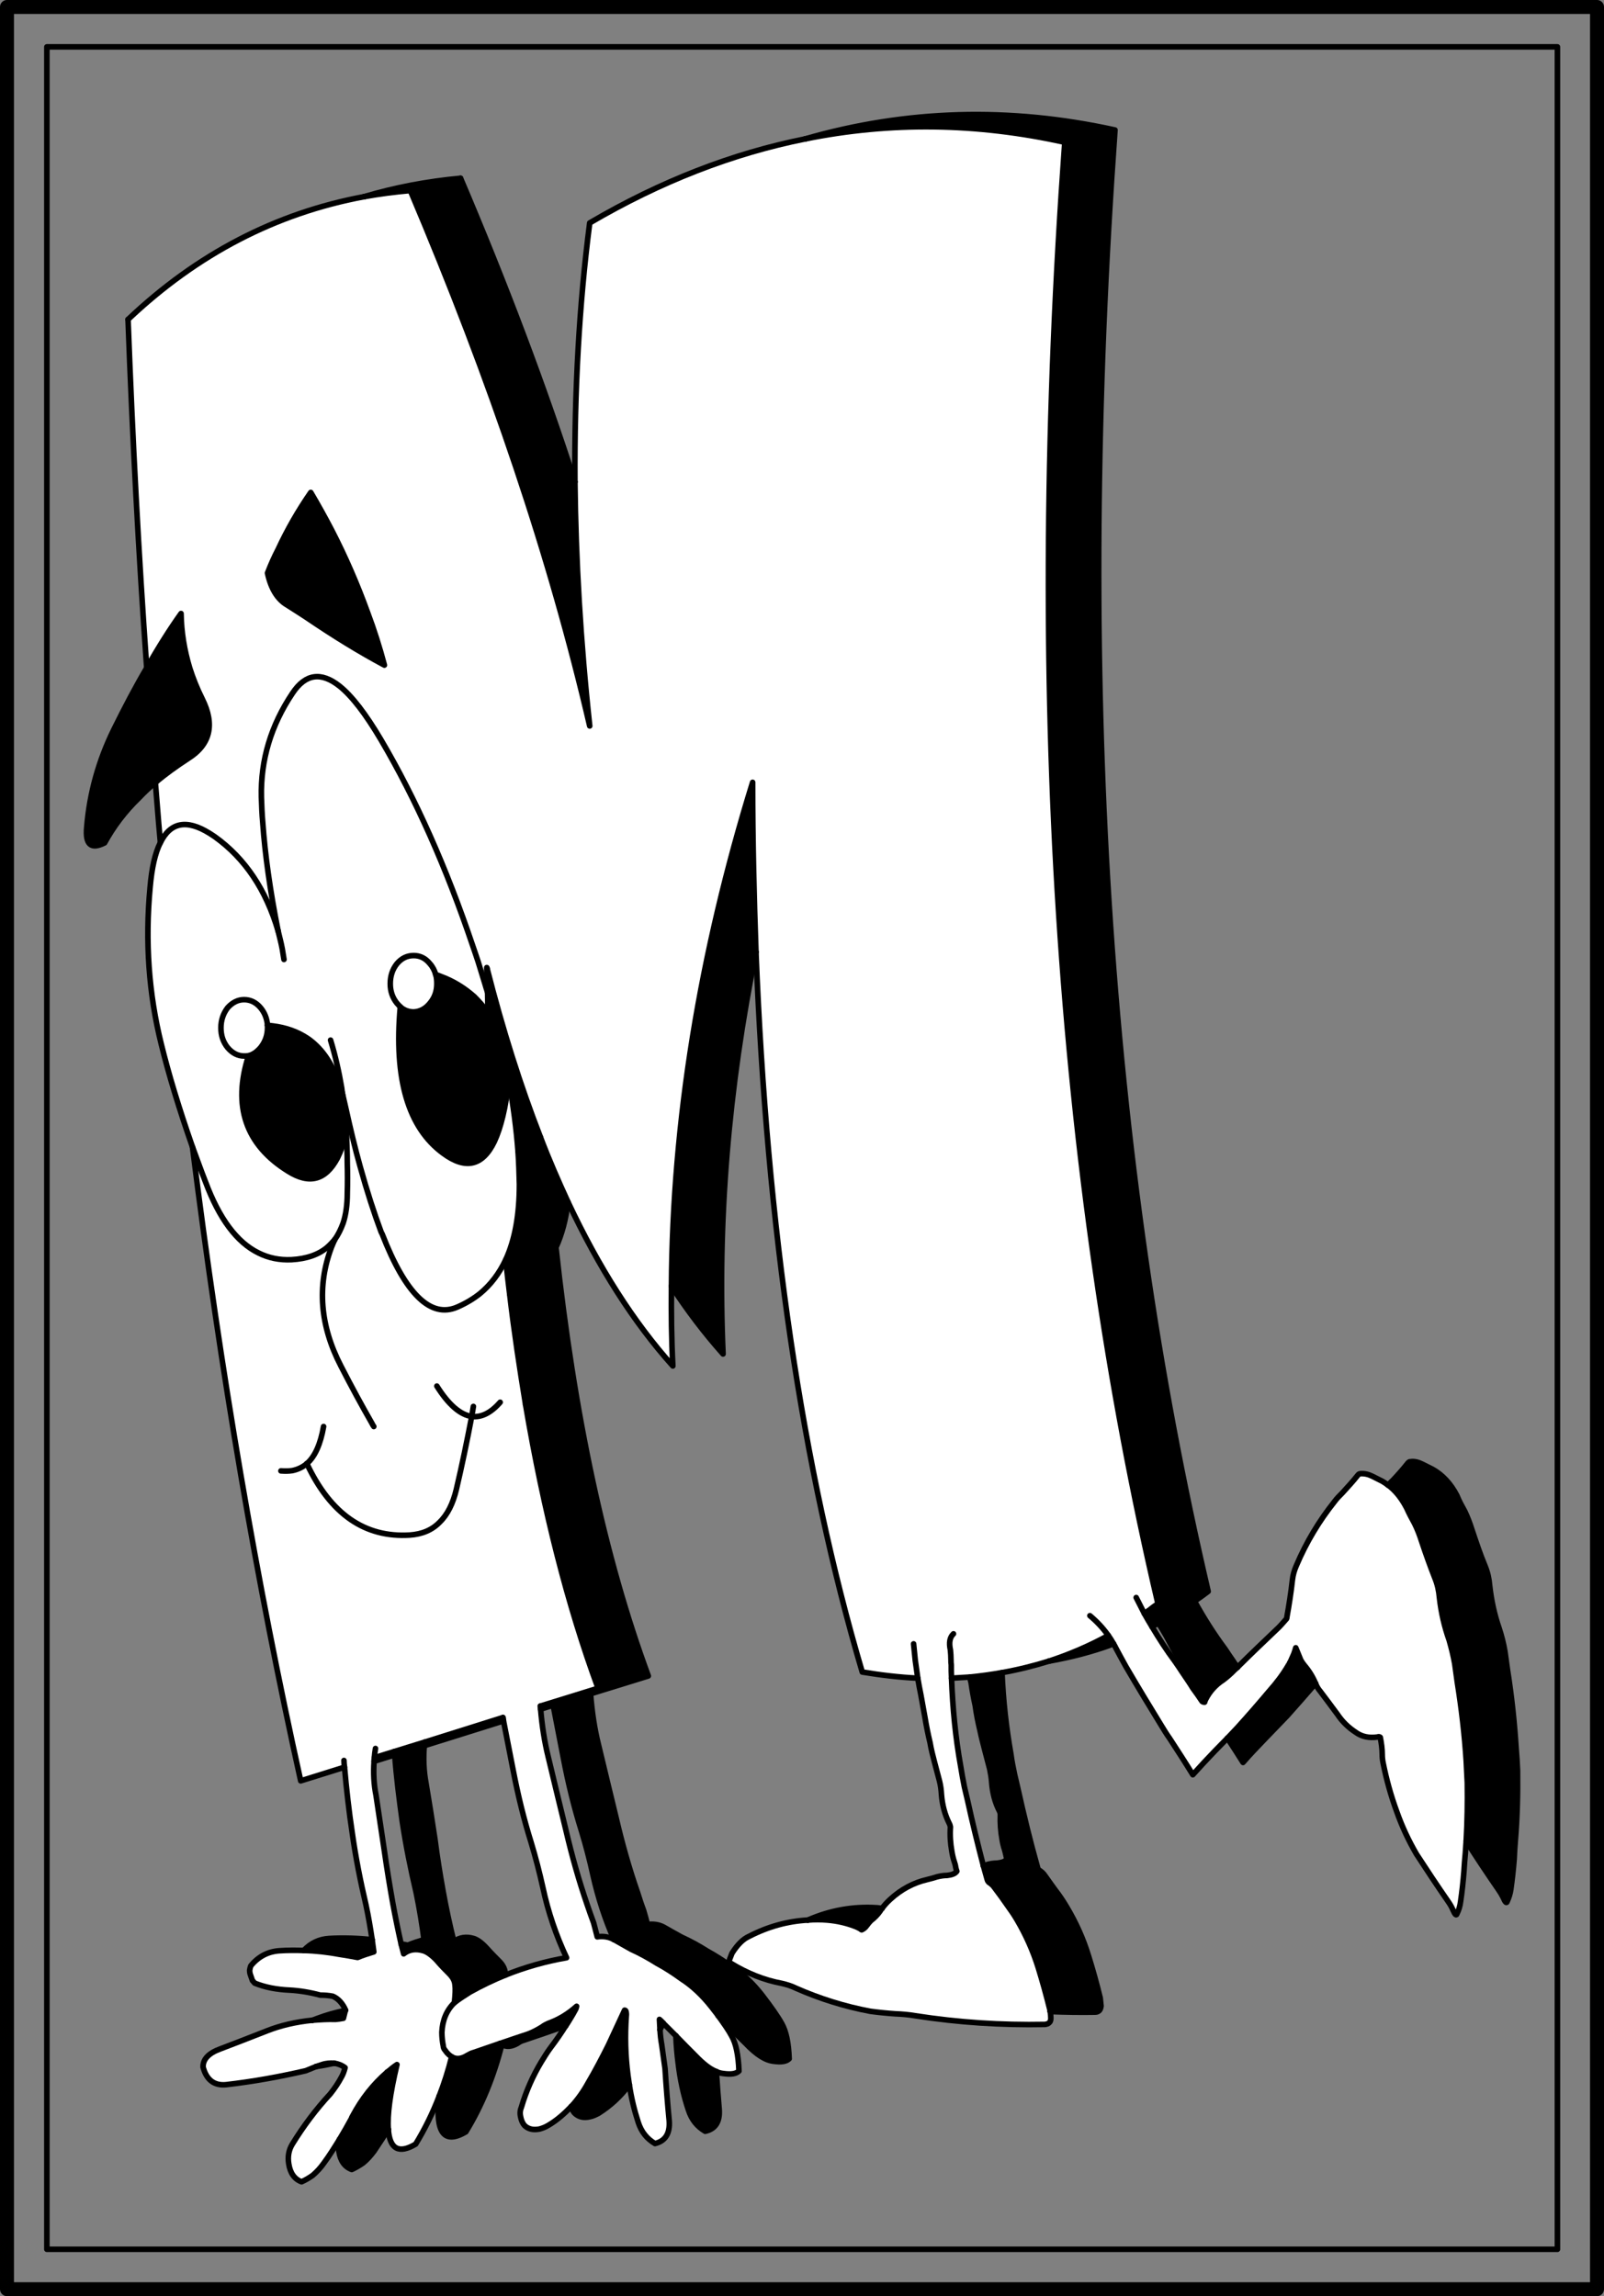 <?xml version="1.0" encoding="iso-8859-1"?>
<!-- Generator: Adobe Illustrator 13.0.1, SVG Export Plug-In . SVG Version: 6.00 Build 14948)  -->
<!DOCTYPE svg PUBLIC "-//W3C//DTD SVG 1.1//EN" "http://www.w3.org/Graphics/SVG/1.1/DTD/svg11.dtd">
<svg version="1.1" id="Capa_1" xmlns="http://www.w3.org/2000/svg" xmlns:xlink="http://www.w3.org/1999/xlink" x="0px" y="0px"
	 width="575px" height="823px" viewBox="0 0 575 823" style="enable-background:new 0 0 575 823;" xml:space="preserve">
<rect x="0" y="0" width="575" height="823" fill="#808080" stroke="none"/>
<g>
	<g>
		<polyline style="fill:none;stroke:#000000;stroke-width:2;stroke-linecap:round;stroke-linejoin:round;" points="16.8,16.8 
			16.8,806.2 558.3,806.2 558.3,16.8 16.8,16.8 		"/>
		<polyline style="fill:none;stroke:#000000;stroke-width:5;stroke-linecap:round;stroke-linejoin:round;" points="2.5,2.5 
			2.5,820.5 572.5,820.5 572.5,2.5 2.5,2.5 		"/>
	</g>
	<g>
		<path d="M206.1,172.7c-11.3-35-25-71.2-41-108.8c-12,1.1-23.5,3.3-34.6,6.6c5.5-1,11-1.7,16.6-2.2c29,68.3,50.5,132.3,64.3,191.9
			C208.1,229.9,206.4,200.7,206.1,172.7z"/>
		<path style="fill:#FFFFFF;" d="M136.6,265.2c-5.5-9.3-10.4-15.7-14.9-19.3c-6.6-5.2-12.2-4.4-16.8,2.5
			c-7.8,11.6-11.5,24.1-11.2,37.3c0.1,3,0.2,6,0.5,9.3c0.8,11.2,2.6,24.2,5.5,38.7c0.5,2.1,1.1,4.3,1.5,6.5l0.6,3.7l-0.6-3.7
			c-0.4-2.2-1-4.4-1.5-6.5c-4.3-14.7-11.8-26-22.7-33.8c-0.7-0.5-1.4-0.9-2-1.3c-8.1-5-13.9-3.9-17.5,3.4c-1.9,3.7-3.1,9.1-3.7,16.1
			c-1.8,19.3-0.5,38,4,56.1c2.6,10.6,6.3,22.9,11.2,36.9c1.5,4,3,8.3,4.7,12.6c4.9,13.1,11.2,21.6,19,25.4c3.6,1.8,7.5,2.6,11.8,2.4
			c5.4-0.3,9.8-1.8,13-4.6c0.9-0.8,1.7-1.7,2.5-2.6c1.2-1.7,2.2-3.7,3-5.9c1-3,1.5-6.6,1.5-10.7c0.1-3.7,0.1-7.2,0-10.6
			c0-3.8-0.2-7.4-0.3-10.8c-1,3.6-2.1,6.5-3.3,8.9c-4.2,7.8-10,9.4-17.6,4.6c-15.2-9.4-20-23.3-14.2-41.4c-0.5,0.1-1,0.1-1.6,0.1
			c-2.2,0-4.2-1-5.9-3c-1.6-2-2.4-4.3-2.4-7.1c0-2.7,0.8-5.1,2.4-7.2c1.7-1.9,3.7-2.9,5.9-2.9c2.3,0,4.3,1,5.9,2.9
			c1.5,1.8,2.3,3.9,2.5,6.3H96c0.5,0.1,1.1,0.1,1.7,0.2c4.9,0.6,9,2.1,12.6,4.5c5.8,4,9.8,10.5,12.1,19.4l0.3,0.1l-0.2-1.7
			c-1-5.9-2.3-11.6-4-17.2c1.7,5.6,3,11.3,4,17.2l0.2,1.7c0.4,1.8,0.8,3.5,1.2,5.2c1.7,7.7,3.4,14.8,5.2,21.2c2.5,9,5,16.7,7.5,23.4
			c0.1,0.2,0.2,0.5,0.4,0.8c8.4,21.6,17.4,30.3,26.9,26.2c3-1.3,5.7-2.9,8.1-4.8c3.9-3.2,7-7.3,9.3-12.2c3.3-7.2,4.9-16.1,4.9-27
			c-0.1-3.8-0.2-7.8-0.5-11.9c-0.6-8-1.7-16.4-3.3-25.2c-1.1,9.6-2.9,16.9-5.2,21.8c-4.2,8.7-10.3,10.1-18.3,4.2
			c-12.6-9.2-17.7-26.7-15.4-52.5c-0.4-0.4-0.8-0.9-1.2-1.3c-1.6-2-2.4-4.3-2.4-7c0-2.8,0.8-5.2,2.4-7.2c1.7-2,3.7-2.9,6-2.9
			c2.2,0,4.2,0.9,5.8,2.9c1,1.1,1.7,2.5,2.1,3.9c0.6,0.2,1.2,0.4,1.9,0.7c4.6,1.7,8.5,4.2,11.9,7.2c1.8,1.8,3.5,3.7,5,5.9
			c-0.1-2.4-0.2-4.9-0.2-7.4c-0.4-1.1-0.7-2.2-1-3.2c-0.8-2.6-1.6-5.2-2.4-7.8c-0.7-2-1.3-4-2-5.9C160,311,149.1,286.4,136.6,265.2z
			"/>
		<path style="fill:#FFFFFF;" d="M81.6,361.2c-1.6,2.1-2.4,4.5-2.4,7.2c0,2.8,0.8,5.1,2.4,7.1c1.7,2,3.7,3,5.9,3
			c0.6,0,1.1,0,1.6-0.1c1.6-0.4,3-1.4,4.3-2.9c1.6-2,2.5-4.3,2.5-7.1c0-0.3,0-0.6,0-0.9c-0.2-2.4-1-4.5-2.5-6.3
			c-1.6-1.9-3.6-2.9-5.9-2.9C85.3,358.3,83.3,359.3,81.6,361.2z"/>
		<path d="M95.9,368.4c0,2.8-0.9,5.1-2.5,7.1c-1.3,1.5-2.7,2.5-4.3,2.9c-5.8,18.1-1,32,14.2,41.4c7.6,4.8,13.4,3.2,17.6-4.6
			c1.2-2.4,2.3-5.3,3.3-8.9c-0.2-3.4-0.5-6.6-0.8-9.5c-0.3-1.8-0.6-3.5-1-5.2c-2.3-8.9-6.3-15.4-12.1-19.4
			c-3.6-2.4-7.7-3.9-12.6-4.5c-0.6-0.1-1.2-0.1-1.7-0.2h-0.1C95.9,367.8,95.9,368.1,95.9,368.4z"/>
		<path style="fill:#FFFFFF;" d="M148.3,342.5c-2.3,0-4.3,0.9-6,2.9c-1.6,2-2.4,4.4-2.4,7.2c0,2.7,0.8,5,2.4,7
			c0.4,0.4,0.8,0.9,1.2,1.3c1.4,1.2,3,1.8,4.8,1.8c2.2-0.1,4.2-1.1,5.8-3.1c1.7-2,2.5-4.3,2.5-7c0-1.2-0.1-2.3-0.4-3.3
			c-0.4-1.4-1.1-2.8-2.1-3.9C152.5,343.4,150.5,342.5,148.3,342.5z"/>
		<path d="M148.3,362.7c-1.8,0-3.4-0.6-4.8-1.8c-2.3,25.8,2.8,43.3,15.4,52.5c8,5.9,14.1,4.5,18.3-4.2c2.3-4.9,4.1-12.2,5.2-21.8
			c-1.1-5.8-2.4-11.7-3.9-17.8c-1-2.4-2.1-4.5-3.5-6.5c-1.5-2.2-3.2-4.1-5-5.9c-3.4-3-7.3-5.5-11.9-7.2c-0.7-0.3-1.3-0.5-1.9-0.7
			c0.3,1,0.4,2.1,0.4,3.3c0,2.7-0.8,5-2.5,7C152.5,361.6,150.5,362.6,148.3,362.7z"/>
		<path d="M174.6,347.1c-0.1-0.1-0.1-0.2-0.1-0.3c0,0.8,0,1.7,0.1,2.6c0-0.4,0-0.8,0-1.2C174.6,347.8,174.6,347.4,174.6,347.1z"/>
		<path d="M174.6,348.2c0,0.4,0,0.8,0,1.2c0,2.1,0.1,4.2,0.2,6.3c1.3,4.7,2.6,9.3,3.7,13.9c2.2,5.1,3.4,11,3.9,17.8
			c1.6,8.8,2.7,17.2,3.3,25.2c3.1,0,5.7-1.7,8-5.1c-7.1-18.2-13.5-38.4-19.1-60.4C174.6,347.4,174.6,347.8,174.6,348.2z"/>
		<path style="fill:#FFFFFF;" d="M175,363.1c1.4,2,2.5,4.1,3.5,6.5c-1.1-4.6-2.4-9.2-3.7-13.9C174.8,358.2,174.9,360.7,175,363.1z"
			/>
		<path d="M271,341.2c-0.7-19.8-1.2-40-1.2-60.8c-19,61.4-28.7,121.6-29.1,180.6c5.8,8.9,12,17,18.5,24.3
			C257.1,438,261.1,390,271,341.2z"/>
		<path d="M203.6,430.8c-3.4-7.4-6.8-15.1-9.9-23.3c-2.3,3.4-4.9,5.1-8,5.1c0.3,4.1,0.4,8.1,0.5,11.9c0,10.9-1.6,19.8-4.9,27
			c0.4,4.1,0.9,8.2,1.4,12.3c7.5-3.4,13-9,16.6-16.7C201.4,442.5,202.9,437,203.6,430.8z"/>
		<path style="fill:#FFFFFF;" d="M182.7,463.8c-0.5-4.1-1-8.2-1.4-12.3c-2.3,4.9-5.4,9-9.3,12.2c-2.4,1.9-5.1,3.5-8.1,4.8
			c-9.5,4.1-18.5-4.6-26.9-26.2c-0.2-0.3-0.3-0.6-0.4-0.8c-2.5-6.7-5-14.4-7.5-23.4c-1.8-6.4-3.5-13.5-5.2-21.2l-0.5,0.1
			c0.5,2.7,0.8,5.6,0.9,8.8c0,0.1-0.1,0.3-0.1,0.5c0.1,3.4,0.3,7,0.3,10.8c0.1,3.4,0.1,6.9,0,10.6c0,4.1-0.5,7.7-1.5,10.7
			c-0.8,2.2-1.8,4.2-3,5.9c-0.4,0.9-0.8,1.8-1.2,2.8c-5.2,13.8-4.1,28,3.4,42.5c3.9,7.6,7.6,14.4,11.1,20.5c0.2,0.4,0.4,0.8,0.7,1.2
			c-0.3-0.4-0.5-0.8-0.7-1.2c-3.5-6.1-7.2-12.9-11.1-20.5c-7.5-14.5-8.6-28.7-3.4-42.5c0.4-1,0.8-1.9,1.2-2.8
			c-0.8,0.9-1.6,1.8-2.5,2.6c-3.2,2.8-7.6,4.3-13,4.6c-4.3,0.2-8.2-0.6-11.8-2.4c-7.8-3.8-14.1-12.3-19-25.4
			c-1.7-4.3-3.2-8.6-4.7-12.6c10.1,80.7,23.1,156.5,38.8,227.2l15.7-4.9c-0.1-0.8-0.2-1.6-0.2-2.4c0,0.8,0.1,1.6,0.2,2.4
			c0.7,7.9,1.6,15.9,2.8,23.8c1.2,8.5,2.9,17.1,4.9,25.6c0.9,4.2,1.6,8.4,2.2,12.4c0.2,1.4,0.4,2.9,0.6,4.4c-2,0.6-3.9,1.2-5.8,2
			c-2.2-0.4-4.3-0.8-6.4-1.1c-4.3-0.8-8.6-1.3-12.9-1.4c-2.9-0.1-5.9-0.1-8.8,0.1c-4.1,0.3-7.5,2.1-10.2,5.4c-0.2,0.5-0.3,1-0.4,1.6
			c0,0.6,0.1,1.2,0.3,1.7c0.2,0.6,0.4,1.2,0.7,2c0.2,0.2,0.5,0.5,0.8,0.9c3.7,1.5,7.9,2.3,12.5,2.5c3.6,0.2,7.3,0.8,11,1.8
			c1.5,0,3,0.1,4.5,0.4c1.9,0.8,3.5,2.5,4.6,5l-0.1,0.1l-0.7,2.8c-1,0.2-1.9,0.3-2.8,0.4c-2.9-0.1-5.6,0.1-8.3,0.3
			c-6,0.6-11.5,1.9-16.3,3.8c-7.1,2.8-12.6,4.9-16.8,6.5c-4.1,1.5-6.2,3.7-6.1,6.5c1.2,4.5,3.9,6.7,8.2,6.3c9.6-1.1,19.1-2.8,28.6-5
			c1.2-0.5,2.5-1,3.7-1.5c0.7-0.2,1.4-0.5,2.1-0.7c1.5-0.5,3-0.6,4.4-0.5c1.4,0.2,2.7,0.7,3.9,1.6c-0.3,1.2-0.7,2.3-1.2,3.2
			c-1.2,2.3-2.6,4.3-4.1,6.2c-5.1,5.5-9.6,11.5-13.6,18c-1.3,2.1-1.7,4.5-1.3,7c0.5,3.4,2.1,5.6,4.6,6.5c1.4-0.6,2.7-1.4,4-2.3
			c1.5-1.3,2.8-2.7,4-4.4c2-2.7,3.8-5.6,5.6-8.5c1.5-2.5,3-5.1,4.4-7.7c0.1-0.3,0.2-0.5,0.3-0.7c3.3-6.2,7.4-11.4,12.4-15.7
			c1.2-1,2.3-1.9,3.5-2.7c-2.5,10.5-3.5,18.1-3.1,23.2c0.5,7.1,3.8,8.9,9.8,5.3c3.3-5.4,6.1-11.1,8.4-17.1c1.8-4.6,3.3-9.3,4.5-14.2
			c-0.6-0.4-1.1-0.8-1.6-1.4c-0.1,0-0.1-0.1-0.1-0.1c-0.2-0.2-0.4-0.5-0.6-0.8c-0.4-0.4-0.7-1-0.7-1.6c-0.3-1.5-0.5-3.2-0.5-4.9
			c0.2-4.3,1.7-7.9,4.5-10.6c0.3-2.9,0.4-5,0.2-6.4c-0.1-1.4-0.8-2.7-2.1-4c-1.2-1.2-2.8-2.8-4.5-4.8c-1.8-1.9-3.4-3-4.7-3.4
			c-2.7-0.8-5.1-0.5-7.1,1.1c-0.3-1.2-0.6-2.3-0.9-3.5c-1.1-4.9-2.1-9.8-3-14.7c-1.1-6.2-2.1-12.3-3-18.6c-1-6.7-2-13.4-3-20
			c-0.8-4-1-8-0.7-12.2c0-0.4,0-0.8,0.1-1.3c0.1-1.1,0.2-2.2,0.4-3.3c-0.2,1.1-0.3,2.2-0.4,3.3l7.1-2.2l11-3.4l28-8.8
			c0.1,0.4,0.2,0.8,0.2,1.2c1.2,6.2,2.4,12.2,3.5,17.9c1.7,8.8,3.8,17.4,6.4,25.7c1.6,5.3,3,10.7,4.2,16.1
			c1.9,8.9,4.8,17.3,8.5,25.2c-7.6,1.3-14.9,3.4-21.9,6.2c-4.4,1.8-8.6,3.8-12.7,6.1c-1.9,1.2-3.8,2.4-5.6,3.8
			c-2.8,2.7-4.3,6.3-4.5,10.6c0,1.7,0.2,3.4,0.5,4.9c0,0.6,0.3,1.2,0.7,1.6c0.2,0.3,0.4,0.6,0.6,0.8c0,0,0,0.1,0.1,0.1
			c0.5,0.6,1,1,1.6,1.4c1.7,1,3.5,0.8,5.6-0.5c0.7-0.4,1.4-0.8,2.2-1c3.2-1.1,6.4-2.2,9.6-3.3c3.3-1.1,6.7-2.3,10.1-3.4
			c1.6-0.6,3.3-1.5,4.9-2.5c0.9-0.7,1.8-1.1,2.8-1.5c3.5-1.3,6.7-3.3,9.6-5.9c-0.1,0.4-0.2,0.9-0.4,1.2c-0.6,1.1-1.2,2.2-1.9,3.3
			c-0.5,0.8-1,1.7-1.6,2.5c-1.7,2.7-3.5,5.3-5.4,7.8c-1.2,1.6-2.3,3.4-3.4,5.2c-3,5-5.4,10.4-7.1,16.2c-0.4,0.9-0.5,1.8-0.4,2.7
			c0.3,2,0.9,3.2,1.7,4c1.4,1.2,3.1,1.5,5.2,1.1c1.1-0.3,2.1-0.7,3.1-1.3c3.1-1.8,5.8-4.2,8.3-6.8c2.3-2.5,4.3-5.3,6-8.4
			c2.6-4.4,5-9,7.3-13.6c2-4.3,3.9-8.4,5.8-12.5c0.2,0,0.4,0.1,0.5,0.4c0.1,0.4,0.2,1,0.1,1.8c-0.5,7.1-0.3,14.1,0.6,21.1
			c0.2,1.1,0.3,2.3,0.5,3.4c0.7,4.7,1.8,9.2,3.2,13.5c1.1,3.4,3.1,5.9,6,7.6c3.7-0.9,5.4-3.6,5.1-8.1c-0.6-6.2-1.1-12.5-1.5-18.8
			c-0.4-2.9-0.8-5.8-1.2-8.6c-0.3-1.7-0.5-3.4-0.6-5.3c-0.1-1.2-0.1-2.4-0.2-3.7c0.5,0.4,0.9,0.8,1.3,1.3c1.6,1.6,3.1,3.1,4.6,4.6
			c2.5,2.6,4.9,5,7.1,7.2c2.7,2.8,5.1,4.7,7.4,5.6c0.8,0.4,1.6,0.6,2.5,0.7c2.8,0.4,4.6,0.1,5.6-0.9c-0.2-5.7-1.1-9.9-2.6-12.5
			c-1.1-2.1-2.8-4.5-4.9-7.4c-0.7-1-1.5-1.9-2.3-3c-3.3-4.2-6.9-7.6-10.8-10.1c-2.9-2.1-5.8-4-8.8-5.6c-3-1.9-6.1-3.6-9.2-5
			c-2.2-1.2-4.2-2.4-6.2-3.5c-0.1,0-0.1-0.1-0.2-0.1c-1.7-0.9-3.6-1.2-5.8-0.9c-0.4-1.7-0.9-3.4-1.3-5c-0.8-2.2-1.6-4.4-2.3-6.5
			c-3-8.7-5.5-17.6-7.6-26.6c-2.2-9-4.3-17.8-6.4-26.5c-1.3-5.3-2.2-11-2.7-17c-0.1-0.4-0.1-0.8-0.1-1.1l20.7-6.4
			c-10.9-29.6-19.5-63.5-26-101.7C186.3,490.6,184.3,477.4,182.7,463.8z M169.7,504.1c-0.2,1.2-0.4,2.4-0.6,3.6
			c3.4,0.4,6.8-1.2,10.2-5.1c-3.4,3.9-6.8,5.5-10.2,5.1c-1.7,8.9-3.5,17.6-5.5,26.1c-1.2,5.1-3.2,9.1-6,11.8
			c-2.7,2.8-6.3,4.3-10.7,4.6c-16.1,1-28.4-7.5-36.9-25.6c-1.5,1.3-3.3,2.1-5.2,2.5c-1.3,0.2-2.7,0.2-4.1,0.1
			c1.4,0.1,2.8,0.1,4.1-0.1c1.9-0.4,3.7-1.2,5.2-2.5c2.9-2.5,4.9-7,6-13.3c-1.1,6.3-3.1,10.8-6,13.3c8.5,18.1,20.8,26.6,36.9,25.6
			c4.4-0.3,8-1.8,10.7-4.6c2.8-2.7,4.8-6.7,6-11.8c2-8.5,3.8-17.2,5.5-26.1c-4.1-0.6-8.3-4.2-12.5-10.9c4.2,6.7,8.4,10.3,12.5,10.9
			C169.3,506.5,169.5,505.3,169.7,504.1z"/>
		<path d="M199.3,447.1c-3.6,7.7-9.1,13.3-16.6,16.7c1.6,13.6,3.6,26.8,5.7,39.6c3-0.1,5.9-1.8,8.8-5.2c-2.9,3.4-5.8,5.1-8.8,5.2
			c6.5,38.2,15.1,72.1,26,101.7l-20.7,6.4c0,0.3,0,0.7,0.1,1.1l4.5-1.4c1.3,6.7,2.5,13,3.7,19.1c1.7,8.9,3.8,17.5,6.4,25.8
			c1.6,5.2,3,10.6,4.2,16.1c1.8,8,4.3,15.7,7.5,23c2,1.1,4,2.3,6.2,3.5c3.1,1.4,6.2,3.1,9.2,5c3,1.6,5.9,3.5,8.8,5.6
			c3.9,2.5,7.5,5.9,10.8,10.1c0.8,1.1,1.6,2,2.3,3c3.6,3.7,6.9,7.1,10,10.1c3.7,3.9,7,6,9.9,6.3c2.8,0.4,4.6,0.1,5.6-0.9
			c-0.2-5.7-1.1-9.8-2.6-12.5c-1.5-2.7-3.9-6.1-7.2-10.4c-3.3-4.2-6.9-7.6-10.8-10.1c-2.9-2.1-5.9-4-8.8-5.6c-3-1.9-6.1-3.6-9.2-5
			c-2.2-1.2-4.3-2.4-6.4-3.6c-1.7-0.9-3.7-1.2-5.8-0.9c-0.4-1.7-0.9-3.4-1.4-5.1c-0.8-2.1-1.5-4.3-2.2-6.5c-3-8.6-5.5-17.5-7.6-26.5
			c-2.2-9-4.3-17.8-6.4-26.5c-1.4-5.6-2.3-11.7-2.8-18.1l20.7-6.4C216.8,558.5,205.8,507.3,199.3,447.1z"/>
		<path d="M122.7,391.7l-0.3-0.1c0.4,1.7,0.7,3.4,1,5.2C123.2,395,123,393.3,122.7,391.7z"/>
		<path style="fill:#CCCCCC;" d="M123.4,396.8c0,0.1,0,0.1,0,0.2l0.5-0.1L123.4,396.8z"/>
		<path d="M123.4,397c0-0.1,0-0.1,0-0.2c0.3,2.9,0.6,6.1,0.8,9.5c0-0.2,0.1-0.4,0.1-0.5C124.2,402.6,123.9,399.7,123.4,397z"/>
		<path d="M123.4,396.8l0.5,0.1c-0.4-1.7-0.8-3.4-1.2-5.2C123,393.3,123.2,395,123.4,396.8z"/>
		<path d="M141.3,627.8l-7.1,2.2c-0.1,0.5-0.1,0.9-0.1,1.3l7.4-2.3C141.4,628.6,141.4,628.2,141.3,627.8z"/>
		<path d="M141.3,627.8c0.1,0.4,0.1,0.8,0.2,1.2c0.6,8,1.6,15.9,2.7,23.8c1.3,8.6,3,17.1,5,25.6c1.2,5.8,2.1,11.4,2.8,16.8
			c-2,0.6-3.9,1.2-5.8,2c-0.8-0.2-1.6-0.3-2.4-0.4c0.3,1.2,0.6,2.3,0.9,3.5c2-1.6,4.4-1.9,7.1-1.1c1.3,0.4,2.9,1.5,4.7,3.4
			c1.7,2,3.3,3.6,4.5,4.8c1.3,1.3,2,2.6,2.1,4c0.2,1.4,0.1,3.5-0.2,6.4c1.8-1.4,3.7-2.6,5.6-3.8c4.1-2.3,8.3-4.3,12.7-6.1
			c-0.1-0.3-0.1-0.6-0.1-0.9c-0.2-1.4-0.8-2.7-2.1-4c-1.2-1.2-2.8-2.8-4.5-4.7c-1.8-2-3.4-3.1-4.7-3.5c-2.7-0.8-5.1-0.4-7.1,1.1
			c-1.5-6-2.8-12.1-3.9-18.2c-1.1-6.1-2.1-12.3-2.9-18.6c-1-6.7-2.1-13.4-3.2-20c-0.8-4.3-1-8.8-0.6-13.4c0.1-0.5,0.1-0.9,0.2-1.3
			L141.3,627.8z"/>
		<path d="M134,699.6c-0.2-1.5-0.4-3-0.6-4.4c-5.2-0.5-10.3-0.7-15.4-0.4c-3.5,0.2-6.6,1.6-9.1,4.3c4.3,0.1,8.6,0.6,12.9,1.4
			c2.1,0.3,4.2,0.7,6.4,1.1C130.1,700.8,132,700.2,134,699.6z"/>
		<path d="M113.6,723.5c-0.5,0.2-1,0.4-1.6,0.6c2.7-0.2,5.4-0.4,8.3-0.3c0.9-0.1,1.8-0.2,2.8-0.4l0.7-2.8
			C120.2,721.3,116.8,722.3,113.6,723.5z"/>
		<path d="M142.3,740c-1.2,0.8-2.3,1.7-3.5,2.7c-0.7,1.2-1.5,2.3-2.5,3.4c-3.7,4-7.1,8.4-10.2,13c-1.4,2.6-2.9,5.2-4.4,7.7
			c-0.4,1.4-0.5,2.8-0.2,4.3c0.5,3.4,2.1,5.6,4.6,6.5c1.3-0.6,2.7-1.4,4-2.3c1.5-1.2,2.8-2.7,4-4.3c1.7-2.6,3.5-5.2,5.1-7.8
			C138.8,758.1,139.8,750.5,142.3,740z"/>
		<path d="M115.4,740c-0.7,0.2-1.4,0.5-2.1,0.7c2.2-0.3,4.3-0.7,6.5-1.2C118.4,739.4,116.9,739.5,115.4,740z"/>
		<path d="M180.3,615.6l-28,8.8c-0.1,0.4-0.1,0.8-0.2,1.3l28.4-8.9C180.5,616.4,180.4,616,180.3,615.6z"/>
		<path d="M202.8,726.1c0.6-0.8,1.1-1.7,1.6-2.5c0.7-1.1,1.3-2.2,1.9-3.3c0.2-0.3,0.3-0.8,0.4-1.2c-2.9,2.6-6.1,4.6-9.6,5.9
			c-1,0.4-1.9,0.8-2.8,1.5c-1.6,1-3.3,1.9-4.9,2.5c-3.4,1.1-6.8,2.3-10.1,3.4c0.2,0.2,0.4,0.3,0.6,0.4c1.6,1,3.5,0.8,5.6-0.4
			c0.7-0.5,1.4-0.9,2.2-1.1C192.7,729.6,197.7,727.9,202.8,726.1z"/>
		<path d="M224.5,722.7c0.1-0.8,0-1.4-0.1-1.8c-0.1-0.3-0.3-0.4-0.5-0.4c-1.9,4.1-3.8,8.2-5.8,12.5c-2.3,4.6-4.7,9.2-7.3,13.6
			c-1.7,3.1-3.7,5.9-6,8.4c0.3,1.2,0.8,2.1,1.4,2.6c1.4,1.2,3.1,1.6,5.2,1.1c1.1-0.2,2.1-0.7,3.1-1.2c4.3-2.7,8-6.1,11.1-10.3
			c-0.2-1.1-0.3-2.3-0.5-3.4C224.2,736.8,224,729.8,224.5,722.7z"/>
		<path d="M179.9,732.8c-0.2-0.1-0.4-0.2-0.6-0.4c-3.2,1.1-6.4,2.2-9.6,3.3c-0.8,0.2-1.5,0.6-2.2,1c-2.1,1.3-3.9,1.5-5.6,0.5
			c-1.2,4.9-2.7,9.6-4.5,14.2c-1.4,13.1,1.8,17.3,9.6,12.7C172.8,754.6,177,744.2,179.9,732.8z"/>
		<path d="M310.7,690.2c0.5-0.7,1-1.3,1.5-1.8c1.3-1,2.4-2.1,3.3-3.4c0.2-0.3,0.4-0.7,0.7-1c-0.6-0.1-1.1-0.1-1.6-0.2
			c-8.7-0.6-17,0.9-25,4.4c2.3-0.2,4.6-0.2,7,0c3.4,0.3,6.8,1,10.3,2.4c0.4,0.2,0.9,0.4,1.4,0.7c0.3,0.2,0.5,0.4,0.6,0.4
			C309.6,691.4,310.2,690.9,310.7,690.2z"/>
		<path d="M237.7,725.1c-0.4-0.5-0.8-0.9-1.3-1.3c0.1,1.3,0.1,2.5,0.2,3.7C237,726.7,237.4,725.9,237.7,725.1z"/>
		<path d="M252.8,763.9c3.7-0.8,5.4-3.5,5-8.1c-0.4-4.4-0.7-8.8-1-13.3c-2.3-0.9-4.7-2.8-7.4-5.6c-2.2-2.2-4.6-4.6-7.1-7.2
			c0.1,3.3,0.4,6.5,0.8,9.7c0.7,5.9,1.9,11.6,3.7,16.9C247.9,759.7,249.9,762.2,252.8,763.9z"/>
		<path d="M513.5,526.6c-1.2-0.6-2.4-1.2-3.6-1.8c-1.4-0.7-2.8-1.1-4.2-0.9c-0.4-0.1-0.7,0.2-1,0.5c-1.8,2.3-3.7,4.4-5.5,6.3
			c-0.6,0.5-1.1,1.1-1.6,1.6c2.7,2,4.9,4.8,6.7,8.3c0.8,1.8,1.8,3.7,2.8,5.5c1,2,1.8,4.1,2.5,6.3c1.5,4.5,3.1,9,4.8,13.3
			c0.9,2.2,1.4,4.5,1.6,6.9c0.6,5.4,1.8,10.5,3.5,15.3c0.8,2.8,1.5,5.6,2,8.5c0.3,2.2,0.6,4.4,0.9,6.5c1.5,9.4,2.6,18.8,3.2,28.1
			c0.1,2.7,0.3,5.3,0.4,8c0.1,7,0,13.9-0.4,20.8c0,0.1,0.2,0.3,0.2,0.4c3.7,5.8,7.5,11.5,11.3,17c0.7,1,1.3,2,1.8,3
			c0.7,1.7,1.2,2.1,1.4,1.3c0.6-1.3,1.1-2.8,1.3-4.3c0.5-3.5,0.9-7.1,1.2-10.9c0.1-2.1,0.2-4.3,0.4-6.5c0.7-8.3,0.9-16.7,0.8-25.2
			c-0.1-2.7-0.3-5.3-0.5-7.9c-0.6-9.4-1.6-18.8-3.1-28.2c-0.3-2.1-0.6-4.3-0.9-6.5c-0.5-2.9-1.2-5.7-2.1-8.4
			c-1.7-4.9-2.8-10-3.4-15.4c-0.2-2.4-0.7-4.6-1.6-6.8c-1.8-4.3-3.3-8.8-4.8-13.3c-0.7-2.2-1.5-4.3-2.5-6.4c-1-1.8-2-3.6-2.8-5.6
			C520.1,531.8,517.1,528.6,513.5,526.6z"/>
		<path d="M415.1,574.8c-1.2,0.8-2.4,1.7-3.5,2.6c1.3,1.3,2.5,2.8,3.7,4.4c0.9,1.4,1.7,2.8,2.6,4.3c1.2,2.2,2.4,4.5,3.7,6.8
			c3.4,5.8,6.8,11.5,10.2,17.1c1.2-2.8,3.1-5.2,5.6-7.1c1.4-0.9,2.7-2,4-3.2c0.7-0.7,1.4-1.4,2.2-2.1c-0.6-0.9-1.2-1.7-1.7-2.5
			c-0.9-1.3-1.8-2.6-2.7-4c-4.1-5.5-7.7-11.2-11-17.2c-1-1.9-1.9-3.8-2.9-5.7c1,1.9,1.9,3.8,2.9,5.7c1.7-1.1,3.3-2.3,4.9-3.5
			c-36.3-154.9-47.4-329.5-33.4-523.8c-37.7-8.3-74.7-7.3-111.1,3.2c30.6-6.2,61.6-5.8,93.1,1.2
			C367.7,245.3,378.8,419.9,415.1,574.8z"/>
		<path d="M411.6,577.4c-0.5,0.3-0.9,0.6-1.4,0.9c0.9,1.6,1.8,3.2,2.8,4.8c0.7-0.5,1.5-0.9,2.3-1.3
			C414.1,580.2,412.9,578.7,411.6,577.4z"/>
		<path d="M462.6,595.5c-0.2,0.3-0.4,0.7-0.5,1c-0.2,0.2-0.3,0.4-0.4,0.6c-1.9,3.2-4.1,6.1-6.6,8.9c-3.7,4.4-7.6,8.9-11.6,13.3
			c-1.1,1.2-2.3,2.4-3.5,3.7c1.9,2.9,3.8,5.8,5.6,8.7c2.5-2.9,5.2-5.7,7.9-8.5c2.6-2.7,5.3-5.5,8-8.3c3.4-3.8,6.8-7.7,10.1-11.5
			c-1-2.4-2.3-4.5-4-6.5c-0.5-0.6-0.9-1.2-1.3-1.9c-0.6-1.5-1.2-2.9-1.8-4.4c-0.2,0.7-0.4,1.4-0.7,2.2
			C463.4,593.7,463,594.6,462.6,595.5z"/>
		<path d="M399.2,589.2c-0.6-1.1-1.2-2-1.9-3c-6.9,3.8-14,6.8-21.3,9.2C383.9,594,391.7,592,399.2,589.2z"/>
		<path d="M362.4,628.8c-1.7-9.6-2.8-19.4-3.2-29.3c-3.8,0.7-7.6,1.2-11.5,1.6c0.1,0.6,0.2,1.3,0.4,1.9c0.4,2.8,0.9,5.6,1.5,8.3
			c0.4,3,1,6,1.7,8.9c0.5,2.4,1.1,4.7,1.7,7c0.6,2.3,1.2,4.6,1.8,6.9c0.3,1.5,0.6,3.1,0.7,4.8c0.3,3.8,1.2,7.2,2.8,10.3
			c0.2,0.4,0.3,0.8,0.3,1.3c-0.1,3,0.1,5.9,0.6,8.6c0.2,1.4,0.5,2.6,0.9,3.8c0.2,0.6,0.3,1.2,0.5,2c0.1,0.5,0.2,1,0.4,1.4
			c-0.6,0.9-1.8,1.3-3.6,1.5c-1.2,0-2.4,0.2-3.5,0.5c-0.5,0.2-0.9,0.3-1.4,0.4c0.5,1.7,0.9,3.3,1.4,5c0.1,0.4,0.3,0.7,0.6,1
			c0.8,0.5,1.5,1.1,2.1,2c1.6,2.1,3.2,4.3,4.7,6.5c1.1,1.5,2.2,3.1,3.2,4.8c3.2,5.4,5.8,11.2,7.7,17.3c1.5,4.9,2.9,9.9,4.2,15.2
			c0,0.2,0,0.4,0.1,0.5c5.3,0.2,10.7,0.3,16.1,0.2c0.6,0,1.1-0.2,1.5-0.6c0.3-0.3,0.5-0.9,0.6-1.6c-0.1-1-0.2-1.9-0.3-2.9
			c-1.3-5.3-2.7-10.3-4.2-15.1c-1.9-6.2-4.5-11.9-7.7-17.3c-1-1.7-2.1-3.4-3.2-4.9c-1.6-2.1-3.2-4.4-4.7-6.5c-0.6-0.9-1.3-1.5-2.1-2
			c-0.3-0.2-0.5-0.6-0.6-1.1c-2.6-9.2-4.9-18.6-7-28.1c-0.4-1.7-0.8-3.4-1.2-5.1C363.2,633.6,362.7,631.2,362.4,628.8z"/>
		<path d="M178.5,369.6c1.5,6.1,2.8,12,3.9,17.8C181.9,380.6,180.7,374.7,178.5,369.6z"/>
		<path d="M52.6,239.4c-3.9,6.6-7.8,14-11.8,22.1c-5.4,11-8.7,22.7-9.7,35c-0.6,6.2,1.5,8.1,6.4,5.6c3.1-5.7,7.2-11.2,12.4-16.2
			c1.8-1.9,3.7-3.7,5.8-5.4c3.5-3,7.4-5.8,11.7-8.6c8-5,9.7-12.2,5.1-21.4c-1.8-3.6-3.3-7.3-4.5-11.1c-1.9-6.3-3-12.8-3.1-19.5
			C60.9,225.5,56.8,232,52.6,239.4z"/>
		<path style="fill:#FFFFFF;" d="M288.6,49.8c-26,5.2-51.8,15.2-77.2,30.1c-3.8,29.4-5.5,60.3-5.3,92.8c0.3,28,2,57.2,5.3,87.5
			c-13.8-59.6-35.3-123.6-64.3-191.9c-5.6,0.5-11.1,1.2-16.6,2.2c-31.6,5.9-59.8,20.5-84.6,44c1.6,42.7,3.8,84.3,6.7,124.9
			c4.2-7.4,8.3-13.9,12.3-19.5c0.1,6.7,1.2,13.2,3.1,19.5c1.2,3.8,2.7,7.5,4.5,11.1c4.6,9.2,2.9,16.4-5.1,21.4
			c-4.3,2.8-8.2,5.6-11.7,8.6c0.4,4.9,0.8,9.9,1.2,14.8c0.2,2.2,0.4,4.4,0.6,6.7c3.6-7.3,9.4-8.4,17.5-3.4c0.6,0.4,1.3,0.8,2,1.3
			c10.9,7.8,18.4,19.1,22.7,33.8c-2.9-14.5-4.7-27.5-5.5-38.7c-0.3-3.3-0.4-6.3-0.5-9.3c-0.3-13.2,3.4-25.7,11.2-37.3
			c4.6-6.9,10.2-7.7,16.8-2.5c4.5,3.6,9.4,10,14.9,19.3c12.5,21.2,23.4,45.8,32.8,73.6c0.7,1.9,1.3,3.9,2,5.9
			c0.8,2.6,1.6,5.2,2.4,7.8c0.3,1,0.6,2.1,1,3.2c-0.1-2.1-0.2-4.2-0.2-6.3c-0.1-0.9-0.1-1.8-0.1-2.6c0,0.1,0,0.2,0.1,0.3
			c5.6,22,12,42.2,19.1,60.4c3.1,8.2,6.5,15.9,9.9,23.3c11.1,23.6,23.6,43.2,37.6,58.8c-0.5-9.5-0.6-19.1-0.5-28.6
			c0.4-59,10.1-119.2,29.1-180.6c0,20.8,0.5,41,1.2,60.8c3.9,99.3,16.6,185.4,38.1,258.1c6.7,1.1,13.4,1.9,19.9,2.2
			c-0.3-2.2-0.6-4.3-0.9-6.4c-0.2-2-0.4-3.9-0.6-5.9c0.2,2,0.4,3.9,0.6,5.9c0.3,2.1,0.6,4.2,0.9,6.4c0.3,1.9,0.7,3.9,1.1,5.9
			c0.5,2.8,1,5.6,1.5,8.3c0.5,3,1.1,6,1.8,8.9c0.4,2.4,1,4.7,1.6,7c0.6,2.2,1.2,4.5,1.8,6.8c0.4,1.6,0.6,3.2,0.7,4.9
			c0.3,3.7,1.2,7.1,2.8,10.3c0.2,0.3,0.3,0.8,0.4,1.2c-0.2,3,0,5.9,0.5,8.7c0.2,1.3,0.5,2.6,0.9,3.8c0.2,0.6,0.4,1.2,0.5,2
			c0.1,0.4,0.2,0.9,0.4,1.4c-0.6,0.9-1.8,1.3-3.5,1.5c-1.2,0-2.4,0.2-3.6,0.5c-1.2,0.4-2.4,0.7-3.6,1c-4.8,1.1-9.3,3.5-13.2,7.1
			c-1.1,1-2,2-2.9,3.2c-0.3,0.3-0.5,0.7-0.7,1c-0.9,1.3-2,2.4-3.3,3.4c-0.5,0.5-1,1.1-1.5,1.8c-0.5,0.7-1.1,1.2-1.8,1.5
			c-0.1,0-0.3-0.2-0.6-0.4c-0.5-0.3-1-0.5-1.4-0.7c-3.5-1.4-6.9-2.1-10.3-2.4c-2.4-0.2-4.7-0.2-7,0c-7.2,0.4-14.2,2.3-21,5.8
			c-2.3,1-4.3,3.1-6.2,6.1c-0.2,0.6-0.5,1.2-0.7,1.8c-0.4,0.9-0.3,1.5,0.3,1.8c5.9,3.6,11.9,6,18.3,7.2c1.7,0.4,3.4,0.9,5,1.7
			c8.6,3.8,17.6,6.6,26.7,8.3c3,0.4,6,0.7,9,0.9c2.4,0.1,4.8,0.3,7.1,0.7c15.4,2.4,30.9,3.4,46.5,3.1c0.6-0.1,1.1-0.2,1.5-0.6
			c0.4-0.3,0.6-0.9,0.6-1.6c0-0.8-0.1-1.6-0.2-2.4c-0.1-0.1-0.1-0.3-0.1-0.5c-1.3-5.3-2.7-10.3-4.2-15.2c-1.9-6.1-4.5-11.9-7.7-17.3
			c-1-1.7-2.1-3.3-3.2-4.8c-1.5-2.2-3.1-4.4-4.7-6.5c-0.6-0.9-1.3-1.5-2.1-2c-0.3-0.3-0.5-0.6-0.6-1c-0.5-1.7-0.9-3.3-1.4-5
			c-2-7.7-3.9-15.4-5.6-23.2c-0.4-1.7-0.8-3.4-1.2-5.1c-0.5-2.4-0.9-4.8-1.3-7.2c-1.9-10.5-2.9-21.1-3.3-31.7
			c-0.1-1.6-0.1-3.2-0.1-4.8c-0.1-0.6-0.1-1.2-0.1-1.7c0-1.3-0.1-2.5-0.2-3.6c-0.6-2.7-0.2-4.6,1.1-5.8c-1.3,1.2-1.7,3.1-1.1,5.8
			c0.1,1.1,0.2,2.3,0.2,3.6c0,0.5,0,1.1,0.1,1.7c0,1.6,0,3.2,0.1,4.8c2.2-0.1,4.4-0.3,6.6-0.4c3.9-0.4,7.7-0.9,11.5-1.6
			c5.7-1,11.3-2.4,16.8-4.1c7.3-2.4,14.4-5.4,21.3-9.2c-2-2.8-4.2-5.1-6.6-7.1c2.4,2,4.6,4.3,6.6,7.1c0.7,1,1.3,1.9,1.9,3
			c0.2,0.4,0.5,0.8,0.7,1.3c1.2,2.2,2.4,4.5,3.7,6.8c4.2,7.2,8.5,14.3,12.8,21.3c0.9,1.5,1.9,3.1,2.9,4.5c2.8,4.3,5.6,8.6,8.3,13
			c2.6-2.9,5.2-5.7,7.9-8.5c1.5-1.5,3-3.1,4.5-4.6c1.2-1.3,2.4-2.5,3.5-3.7c4-4.4,7.9-8.9,11.6-13.3c2.5-2.8,4.7-5.7,6.6-8.9
			c0.1-0.2,0.2-0.4,0.4-0.6c0.1-0.3,0.3-0.7,0.5-1c0.4-0.9,0.8-1.8,1.2-2.7c0.3-0.8,0.5-1.5,0.7-2.2c0.6,1.5,1.2,2.9,1.8,4.4
			c0.4,0.7,0.8,1.3,1.3,1.9c1.7,2,3,4.1,4,6.5c0,0.1,0,0.2,0.1,0.2c0.4,1,0.9,1.8,1.5,2.5c2,2.7,4.1,5.4,6.2,8.3
			c1.8,2.7,4,4.8,6.6,6.5c2.2,1.6,4.8,2.1,7.7,1.7c0.6-0.2,0.9-0.1,1.1,0.1c0.4,2.1,0.7,4.1,0.7,6.2c0,0.9,0.1,1.9,0.3,2.9
			c1.2,6,2.8,11.8,4.9,17.5c1.9,5.4,4.3,10.5,7.1,15.3c3.7,5.7,7.5,11.4,11.3,16.9c0.7,1,1.3,2,1.8,3.2c0.7,1.6,1.2,2,1.4,1.2
			c0.7-1.4,1.1-2.8,1.3-4.4c0.5-3.4,0.9-7,1.2-10.8c0.1-2.1,0.3-4.3,0.5-6.5c0.1-1.4,0.2-2.9,0.3-4.4c0.4-6.9,0.5-13.8,0.4-20.8
			c-0.1-2.7-0.3-5.3-0.4-8c-0.6-9.3-1.7-18.7-3.2-28.1c-0.3-2.1-0.6-4.3-0.9-6.5c-0.5-2.9-1.2-5.7-2-8.5c-1.7-4.8-2.9-9.9-3.5-15.3
			c-0.2-2.4-0.7-4.7-1.6-6.9c-1.7-4.3-3.3-8.8-4.8-13.3c-0.7-2.2-1.5-4.3-2.5-6.3c-1-1.8-2-3.7-2.8-5.5c-1.8-3.5-4-6.3-6.7-8.3
			c-0.7-0.5-1.4-1-2.1-1.4c-1.2-0.6-2.4-1.2-3.6-1.8c-1.4-0.7-2.8-1-4.2-0.9c-0.4,0-0.7,0.2-1,0.6c-1.8,2.3-3.7,4.3-5.5,6.3
			c-1,1-2,2-2.8,3.1c-5.5,6.9-10.1,14.5-13.7,23c-0.7,1.6-1.2,3.3-1.4,5.1c-0.5,4.5-1.2,9-2,13.4c0,0.2,0,0.3-0.1,0.5
			c-0.9,1-1.8,2.1-2.8,3.1c-4.9,4.7-9.9,9.4-14.8,14.3c-0.8,0.7-1.5,1.4-2.2,2.1c-1.3,1.2-2.6,2.3-4,3.2c-2.5,1.9-4.4,4.3-5.6,7.1
			c0,0.1,0,0.1,0,0.1c-0.4,0-0.7-0.1-0.9-0.3c-1-1.5-2.1-3.1-3.3-4.7c-1.2-2-2.5-3.8-3.7-5.6c-0.9-1.4-1.8-2.7-2.7-4
			c-3-4-5.7-8.2-8.2-12.4c-1-1.6-1.9-3.2-2.8-4.8c-1-1.9-1.9-3.8-2.9-5.7c1,1.9,1.9,3.8,2.9,5.7c0.5-0.3,0.9-0.6,1.4-0.9
			c1.1-0.9,2.3-1.8,3.5-2.6C378.8,419.9,367.7,245.3,381.7,51C350.2,44,319.2,43.6,288.6,49.8z M118.9,190
			c4.9,9.5,9.2,19.4,12.9,29.6c2.3,6.1,4.3,12.4,6,18.8c-8.8-4.7-18.1-10.4-27.8-17c-2.3-1.5-4.6-3-7-4.5c-3.5-2-5.9-5.9-7.1-11.5
			c1.1-2.9,2.4-5.8,3.8-8.5c3.3-7.1,7.2-13.9,11.7-20.4C114,180.9,116.5,185.4,118.9,190z"/>
		<path d="M131.8,219.6c-3.7-10.2-8-20.1-12.9-29.6c-2.4-4.6-4.9-9.1-7.5-13.5c-4.5,6.5-8.4,13.3-11.7,20.4
			c-1.4,2.7-2.7,5.6-3.8,8.5c1.2,5.6,3.6,9.5,7.1,11.5c2.4,1.5,4.7,3,7,4.5c9.7,6.6,19,12.3,27.8,17
			C136.1,232,134.1,225.7,131.8,219.6z"/>
		<path style="fill:none;stroke:#000000;stroke-width:2;stroke-linecap:round;stroke-linejoin:round;" d="M206.1,172.7
			c-0.2-32.5,1.5-63.4,5.3-92.8C236.8,65,262.6,55,288.6,49.8"/>
		<path style="fill:none;stroke:#000000;stroke-width:2;stroke-linecap:round;stroke-linejoin:round;" d="M206.1,172.7
			c-11.3-35-25-71.2-41-108.8"/>
		<path style="fill:none;stroke:#000000;stroke-width:2;stroke-linecap:round;stroke-linejoin:round;" d="M130.5,70.5
			c5.5-1,11-1.7,16.6-2.2"/>
		<path style="fill:none;stroke:#000000;stroke-width:2;stroke-linecap:round;stroke-linejoin:round;" d="M45.9,114.5
			c24.8-23.5,53-38.1,84.6-44"/>
		<path style="fill:none;stroke:#000000;stroke-width:2;stroke-linecap:round;stroke-linejoin:round;" d="M118.9,190
			c-2.4-4.6-4.9-9.1-7.5-13.5c-4.5,6.5-8.4,13.3-11.7,20.4c-1.4,2.7-2.7,5.6-3.8,8.5c1.2,5.6,3.6,9.5,7.1,11.5c2.4,1.5,4.7,3,7,4.5
			c9.7,6.6,19,12.3,27.8,17c-1.7-6.4-3.7-12.7-6-18.8C128.1,209.4,123.8,199.5,118.9,190"/>
		<path style="fill:none;stroke:#000000;stroke-width:2;stroke-linecap:round;stroke-linejoin:round;" d="M178.5,369.6
			c-1.1-4.6-2.4-9.2-3.7-13.9c-0.4-1.1-0.7-2.2-1-3.2c-0.8-2.6-1.6-5.2-2.4-7.8c-0.7-2-1.3-4-2-5.9c-9.4-27.8-20.3-52.4-32.8-73.6
			c-5.5-9.3-10.4-15.7-14.9-19.3c-6.6-5.2-12.2-4.4-16.8,2.5c-7.8,11.6-11.5,24.1-11.2,37.3c0.1,3,0.2,6,0.5,9.3
			c0.8,11.2,2.6,24.2,5.5,38.7"/>
		<path style="fill:none;stroke:#000000;stroke-width:2;stroke-linecap:round;stroke-linejoin:round;" d="M40.8,261.5
			c-5.4,11-8.7,22.7-9.7,35c-0.6,6.2,1.5,8.1,6.4,5.6c3.1-5.7,7.2-11.2,12.4-16.2c1.8-1.9,3.7-3.7,5.8-5.4c3.5-3,7.4-5.8,11.7-8.6
			c8-5,9.7-12.2,5.1-21.4c-1.8-3.6-3.3-7.3-4.5-11.1c-1.9-6.3-3-12.8-3.1-19.5c-4,5.6-8.1,12.1-12.3,19.5
			C48.7,246,44.8,253.4,40.8,261.5"/>
		<path style="fill:none;stroke:#000000;stroke-width:2;stroke-linecap:round;stroke-linejoin:round;" d="M57.5,302
			c-0.2-2.3-0.4-4.5-0.6-6.7c-0.4-4.9-0.8-9.9-1.2-14.8"/>
		<path style="fill:none;stroke:#000000;stroke-width:2;stroke-linecap:round;stroke-linejoin:round;" d="M99.7,333.7
			c-4.3-14.7-11.8-26-22.7-33.8c-0.7-0.5-1.4-0.9-2-1.3c-8.1-5-13.9-3.9-17.5,3.4c-1.9,3.7-3.1,9.1-3.7,16.1
			c-1.8,19.3-0.5,38,4,56.1c2.6,10.6,6.3,22.9,11.2,36.9c1.5,4,3,8.3,4.7,12.6c4.9,13.1,11.2,21.6,19,25.4c3.6,1.8,7.5,2.6,11.8,2.4
			c5.4-0.3,9.8-1.8,13-4.6c0.9-0.8,1.7-1.7,2.5-2.6"/>
		<path style="fill:none;stroke:#000000;stroke-width:2;stroke-linecap:round;stroke-linejoin:round;" d="M101.8,343.9l-0.6-3.7
			c-0.4-2.2-1-4.4-1.5-6.5"/>
		<path style="fill:none;stroke:#000000;stroke-width:2;stroke-linecap:round;stroke-linejoin:round;" d="M95.9,367.5
			c-0.2-2.4-1-4.5-2.5-6.3c-1.6-1.9-3.6-2.9-5.9-2.9c-2.2,0-4.2,1-5.9,2.9c-1.6,2.1-2.4,4.5-2.4,7.2c0,2.8,0.8,5.1,2.4,7.1
			c1.7,2,3.7,3,5.9,3c0.6,0,1.1,0,1.6-0.1"/>
		<path style="fill:none;stroke:#000000;stroke-width:2;stroke-linecap:round;stroke-linejoin:round;" d="M89.1,378.4
			c1.6-0.4,3-1.4,4.3-2.9c1.6-2,2.5-4.3,2.5-7.1c0-0.3,0-0.6,0-0.9"/>
		<path style="fill:none;stroke:#000000;stroke-width:2;stroke-linecap:round;stroke-linejoin:round;" d="M123.4,396.8
			c-0.3-1.8-0.6-3.5-1-5.2c-2.3-8.9-6.3-15.4-12.1-19.4c-3.6-2.4-7.7-3.9-12.6-4.5c-0.6-0.1-1.2-0.1-1.7-0.2h-0.1"/>
		<path style="fill:none;stroke:#000000;stroke-width:2;stroke-linecap:round;stroke-linejoin:round;" d="M156.2,349.3
			c-0.4-1.4-1.1-2.8-2.1-3.9c-1.6-2-3.6-2.9-5.8-2.9c-2.3,0-4.3,0.9-6,2.9c-1.6,2-2.4,4.4-2.4,7.2c0,2.7,0.8,5,2.4,7
			c0.4,0.4,0.8,0.9,1.2,1.3"/>
		<path style="fill:none;stroke:#000000;stroke-width:2;stroke-linecap:round;stroke-linejoin:round;" d="M143.5,360.9
			c1.4,1.2,3,1.8,4.8,1.8c2.2-0.1,4.2-1.1,5.8-3.1c1.7-2,2.5-4.3,2.5-7c0-1.2-0.1-2.3-0.4-3.3"/>
		<path style="fill:none;stroke:#000000;stroke-width:2;stroke-linecap:round;stroke-linejoin:round;" d="M240.7,461
			c-0.1,9.5,0,19.1,0.5,28.6c-14-15.6-26.5-35.2-37.6-58.8c-3.4-7.4-6.8-15.1-9.9-23.3c-7.1-18.2-13.5-38.4-19.1-60.4
			c-0.1-0.1-0.1-0.2-0.1-0.3c0,0.8,0,1.7,0.1,2.6c0,2.1,0.1,4.2,0.2,6.3c0,2.5,0.1,5,0.2,7.4"/>
		<path style="fill:none;stroke:#000000;stroke-width:2;stroke-linecap:round;stroke-linejoin:round;" d="M174.6,349.4
			c0-0.4,0-0.8,0-1.2c0-0.4,0-0.8,0-1.1"/>
		<path style="fill:none;stroke:#000000;stroke-width:2;stroke-linecap:round;stroke-linejoin:round;" d="M178.5,369.6
			c-1-2.4-2.1-4.5-3.5-6.5c-1.5-2.2-3.2-4.1-5-5.9c-3.4-3-7.3-5.5-11.9-7.2c-0.7-0.3-1.3-0.5-1.9-0.7"/>
		<path style="fill:none;stroke:#000000;stroke-width:2;stroke-linecap:round;stroke-linejoin:round;" d="M271,341.2
			c-0.7-19.8-1.2-40-1.2-60.8c-19,61.4-28.7,121.6-29.1,180.6"/>
		<path style="fill:none;stroke:#000000;stroke-width:2;stroke-linecap:round;stroke-linejoin:round;" d="M52.6,239.4
			c-2.9-40.6-5.1-82.2-6.7-124.9"/>
		<path style="fill:none;stroke:#000000;stroke-width:2;stroke-linecap:round;stroke-linejoin:round;" d="M147.1,68.3
			c29,68.3,50.5,132.3,64.3,191.9c-3.3-30.3-5-59.5-5.3-87.5"/>
		<path style="fill:none;stroke:#000000;stroke-width:2;stroke-linecap:round;stroke-linejoin:round;" d="M165.1,63.9
			c-12,1.1-23.5,3.3-34.6,6.6"/>
		<path style="fill:none;stroke:#000000;stroke-width:2;stroke-linecap:round;stroke-linejoin:round;" d="M182.4,387.4
			c-1.1,9.6-2.9,16.9-5.2,21.8c-4.2,8.7-10.3,10.1-18.3,4.2c-12.6-9.2-17.7-26.7-15.4-52.5"/>
		<path style="fill:none;stroke:#000000;stroke-width:2;stroke-linecap:round;stroke-linejoin:round;" d="M122.7,391.7
			c0.4,1.8,0.8,3.5,1.2,5.2c1.7,7.7,3.4,14.8,5.2,21.2c2.5,9,5,16.7,7.5,23.4c0.1,0.2,0.2,0.5,0.4,0.8c8.4,21.6,17.4,30.3,26.9,26.2
			c3-1.3,5.7-2.9,8.1-4.8c3.9-3.2,7-7.3,9.3-12.2c3.3-7.2,4.9-16.1,4.9-27c-0.1-3.8-0.2-7.8-0.5-11.9"/>
		<path style="fill:none;stroke:#000000;stroke-width:2;stroke-linecap:round;stroke-linejoin:round;" d="M185.7,412.6
			c-0.6-8-1.7-16.4-3.3-25.2"/>
		<path style="fill:none;stroke:#000000;stroke-width:2;stroke-linecap:round;stroke-linejoin:round;" d="M193.7,611.5l20.7-6.4
			c-10.9-29.6-19.5-63.5-26-101.7c-2.1-12.8-4.1-26-5.7-39.6c-0.5-4.1-1-8.2-1.4-12.3"/>
		<path style="fill:none;stroke:#000000;stroke-width:2;stroke-linecap:round;stroke-linejoin:round;" d="M193.7,407.5
			c-2.3,3.4-4.9,5.1-8,5.1"/>
		<path style="fill:none;stroke:#000000;stroke-width:2;stroke-linecap:round;stroke-linejoin:round;" d="M182.7,463.8
			c7.5-3.4,13-9,16.6-16.7c2.1-4.6,3.6-10.1,4.3-16.3"/>
		<path style="fill:none;stroke:#000000;stroke-width:2;stroke-linecap:round;stroke-linejoin:round;" d="M169.1,507.7
			c0.2-1.2,0.4-2.4,0.6-3.6"/>
		<path style="fill:none;stroke:#000000;stroke-width:2;stroke-linecap:round;stroke-linejoin:round;" d="M179.3,502.6
			c-3.4,3.9-6.8,5.5-10.2,5.1"/>
		<path style="fill:none;stroke:#000000;stroke-width:2;stroke-linecap:round;stroke-linejoin:round;" d="M156.6,496.8
			c4.2,6.7,8.4,10.3,12.5,10.9"/>
		<path style="fill:none;stroke:#000000;stroke-width:2;stroke-linecap:round;stroke-linejoin:round;" d="M169.1,507.7
			c-1.7,8.9-3.5,17.6-5.5,26.1c-1.2,5.1-3.2,9.1-6,11.8c-2.7,2.8-6.3,4.3-10.7,4.6c-16.1,1-28.4-7.5-36.9-25.6"/>
		<path style="fill:none;stroke:#000000;stroke-width:2;stroke-linecap:round;stroke-linejoin:round;" d="M197.2,498.2
			c-2.9,3.4-5.8,5.1-8.8,5.2"/>
		<path style="fill:none;stroke:#000000;stroke-width:2;stroke-linecap:round;stroke-linejoin:round;" d="M240.7,461
			c5.8,8.9,12,17,18.5,24.3c-2.1-47.3,1.9-95.3,11.8-144.1"/>
		<path style="fill:none;stroke:#000000;stroke-width:2;stroke-linecap:round;stroke-linejoin:round;" d="M118.5,372.8
			c1.7,5.6,3,11.3,4,17.2l0.2,1.7"/>
		<path style="fill:none;stroke:#000000;stroke-width:2;stroke-linecap:round;stroke-linejoin:round;" d="M124.2,406.3
			c0-0.2,0.1-0.4,0.1-0.5c-0.1-3.2-0.4-6.1-0.9-8.8c0-0.1,0-0.1,0-0.2"/>
		<path style="fill:none;stroke:#000000;stroke-width:2;stroke-linecap:round;stroke-linejoin:round;" d="M123.4,396.8
			c0.3,2.9,0.6,6.1,0.8,9.5"/>
		<path style="fill:none;stroke:#000000;stroke-width:2;stroke-linecap:round;stroke-linejoin:round;" d="M122.7,391.7
			c0.3,1.6,0.5,3.3,0.7,5.1"/>
		<path style="fill:none;stroke:#000000;stroke-width:2;stroke-linecap:round;stroke-linejoin:round;" d="M120,444.3
			c1.2-1.7,2.2-3.7,3-5.9c1-3,1.5-6.6,1.5-10.7c0.1-3.7,0.1-7.2,0-10.6c0-3.8-0.2-7.4-0.3-10.8"/>
		<path style="fill:none;stroke:#000000;stroke-width:2;stroke-linecap:round;stroke-linejoin:round;" d="M124.2,406.3
			c-1,3.6-2.1,6.5-3.3,8.9c-4.2,7.8-10,9.4-17.6,4.6c-15.2-9.4-20-23.3-14.2-41.4"/>
		<path style="fill:none;stroke:#000000;stroke-width:2;stroke-linecap:round;stroke-linejoin:round;" d="M134,511.3
			c-0.3-0.4-0.5-0.8-0.7-1.2c-3.5-6.1-7.2-12.9-11.1-20.5c-7.5-14.5-8.6-28.7-3.4-42.5c0.4-1,0.8-1.9,1.2-2.8"/>
		<path style="fill:none;stroke:#000000;stroke-width:2;stroke-linecap:round;stroke-linejoin:round;" d="M110,524.6
			c2.9-2.5,4.9-7,6-13.3"/>
		<path style="fill:none;stroke:#000000;stroke-width:2;stroke-linecap:round;stroke-linejoin:round;" d="M110,524.6
			c-1.5,1.3-3.3,2.1-5.2,2.5c-1.3,0.2-2.7,0.2-4.1,0.1"/>
		<polyline style="fill:none;stroke:#000000;stroke-width:2;stroke-linecap:round;stroke-linejoin:round;" points="134.2,630 
			141.3,627.8 152.3,624.4 180.3,615.6 		"/>
		<path style="fill:none;stroke:#000000;stroke-width:2;stroke-linecap:round;stroke-linejoin:round;" d="M141.3,627.8
			c0.1,0.4,0.1,0.8,0.2,1.2c0.6,8,1.6,15.9,2.7,23.8c1.3,8.6,3,17.1,5,25.6c1.2,5.8,2.1,11.4,2.8,16.8c-2,0.6-3.9,1.2-5.8,2
			c-0.8-0.2-1.6-0.3-2.4-0.4"/>
		<path style="fill:none;stroke:#000000;stroke-width:2;stroke-linecap:round;stroke-linejoin:round;" d="M134.6,626.7
			c-0.2,1.1-0.3,2.2-0.4,3.3c-0.1,0.5-0.1,0.9-0.1,1.3c-0.3,4.2-0.1,8.2,0.7,12.2c1,6.6,2,13.3,3,20c0.9,6.3,1.9,12.4,3,18.6
			c0.9,4.9,1.9,9.8,3,14.7"/>
		
			<line style="fill:none;stroke:#000000;stroke-width:2;stroke-linecap:round;stroke-linejoin:round;" x1="134.1" y1="631.3" x2="141.5" y2="629"/>
		<path style="fill:none;stroke:#000000;stroke-width:2;stroke-linecap:round;stroke-linejoin:round;" d="M123.3,631
			c0,0.8,0.1,1.6,0.2,2.4c0.7,7.9,1.6,15.9,2.8,23.8c1.2,8.5,2.9,17.1,4.9,25.6c0.9,4.2,1.6,8.4,2.2,12.4"/>
		<path style="fill:none;stroke:#000000;stroke-width:2;stroke-linecap:round;stroke-linejoin:round;" d="M69,411.1
			c10.1,80.7,23.1,156.5,38.8,227.2l15.7-4.9"/>
		<path style="fill:none;stroke:#000000;stroke-width:2;stroke-linecap:round;stroke-linejoin:round;" d="M133.4,695.2
			c0.2,1.4,0.4,2.9,0.6,4.4c-2,0.6-3.9,1.2-5.8,2c-2.2-0.4-4.3-0.8-6.4-1.1c-4.3-0.8-8.6-1.3-12.9-1.4"/>
		<path style="fill:none;stroke:#000000;stroke-width:2;stroke-linecap:round;stroke-linejoin:round;" d="M143.8,696.8
			c0.3,1.2,0.6,2.3,0.9,3.5c2-1.6,4.4-1.9,7.1-1.1c1.3,0.4,2.9,1.5,4.7,3.4c1.7,2,3.3,3.6,4.5,4.8c1.3,1.3,2,2.6,2.1,4
			c0.2,1.4,0.1,3.5-0.2,6.4"/>
		<path style="fill:none;stroke:#000000;stroke-width:2;stroke-linecap:round;stroke-linejoin:round;" d="M108.9,699.1
			c-2.9-0.1-5.9-0.1-8.8,0.1c-4.1,0.3-7.5,2.1-10.2,5.4c-0.2,0.5-0.3,1-0.4,1.6c0,0.6,0.1,1.2,0.3,1.7c0.2,0.6,0.4,1.2,0.7,2
			c0.2,0.2,0.5,0.5,0.8,0.9c3.7,1.5,7.9,2.3,12.5,2.5c3.6,0.2,7.3,0.8,11,1.8c1.5,0,3,0.1,4.5,0.4c1.9,0.8,3.5,2.5,4.6,5l-0.1,0.1"
			/>
		<path style="fill:none;stroke:#000000;stroke-width:2;stroke-linecap:round;stroke-linejoin:round;" d="M123.8,720.6
			c-3.6,0.7-7,1.7-10.2,2.9c-0.5,0.2-1,0.4-1.6,0.6"/>
		<path style="fill:none;stroke:#000000;stroke-width:2;stroke-linecap:round;stroke-linejoin:round;" d="M123.8,720.6l-0.7,2.8
			c-1,0.2-1.9,0.3-2.8,0.4c-2.9-0.1-5.6,0.1-8.3,0.3"/>
		<path style="fill:none;stroke:#000000;stroke-width:2;stroke-linecap:round;stroke-linejoin:round;" d="M133.4,695.2
			c-5.2-0.5-10.3-0.7-15.4-0.4c-3.5,0.2-6.6,1.6-9.1,4.3"/>
		<path style="fill:none;stroke:#000000;stroke-width:2;stroke-linecap:round;stroke-linejoin:round;" d="M112,724.1
			c-6,0.6-11.5,1.9-16.3,3.8c-7.1,2.8-12.6,4.9-16.8,6.5c-4.1,1.5-6.2,3.7-6.1,6.5c1.2,4.5,3.9,6.7,8.2,6.3c9.6-1.1,19.1-2.8,28.6-5
			c1.2-0.5,2.5-1,3.7-1.5"/>
		<path style="fill:none;stroke:#000000;stroke-width:2;stroke-linecap:round;stroke-linejoin:round;" d="M119.8,739.5
			c1.4,0.2,2.7,0.7,3.9,1.6c-0.3,1.2-0.7,2.3-1.2,3.2c-1.2,2.3-2.6,4.3-4.1,6.2c-5.1,5.5-9.6,11.5-13.6,18c-1.3,2.1-1.7,4.5-1.3,7
			c0.5,3.4,2.1,5.6,4.6,6.5c1.4-0.6,2.7-1.4,4-2.3c1.5-1.3,2.8-2.7,4-4.4c2-2.7,3.8-5.6,5.6-8.5"/>
		<path style="fill:none;stroke:#000000;stroke-width:2;stroke-linecap:round;stroke-linejoin:round;" d="M138.8,742.7
			c1.2-1,2.3-1.9,3.5-2.7c-2.5,10.5-3.5,18.1-3.1,23.2"/>
		<path style="fill:none;stroke:#000000;stroke-width:2;stroke-linecap:round;stroke-linejoin:round;" d="M138.8,742.7
			c-0.7,1.2-1.5,2.3-2.5,3.4c-3.7,4-7.1,8.4-10.2,13"/>
		<path style="fill:none;stroke:#000000;stroke-width:2;stroke-linecap:round;stroke-linejoin:round;" d="M113.3,740.7
			c0.7-0.2,1.4-0.5,2.1-0.7c1.5-0.5,3-0.6,4.4-0.5"/>
		<path style="fill:none;stroke:#000000;stroke-width:2;stroke-linecap:round;stroke-linejoin:round;" d="M113.3,740.7
			c2.2-0.3,4.3-0.7,6.5-1.2"/>
		<path style="fill:none;stroke:#000000;stroke-width:2;stroke-linecap:round;stroke-linejoin:round;" d="M121.7,766.8
			c1.5-2.5,3-5.1,4.4-7.7"/>
		<path style="fill:none;stroke:#000000;stroke-width:2;stroke-linecap:round;stroke-linejoin:round;" d="M126.1,759.1
			c0.1-0.3,0.2-0.5,0.3-0.7c3.3-6.2,7.4-11.4,12.4-15.7"/>
		<path style="fill:none;stroke:#000000;stroke-width:2;stroke-linecap:round;stroke-linejoin:round;" d="M121.7,766.8
			c-0.4,1.4-0.5,2.8-0.2,4.3c0.5,3.4,2.1,5.6,4.6,6.5c1.3-0.6,2.7-1.4,4-2.3c1.5-1.2,2.8-2.7,4-4.3c1.7-2.6,3.5-5.2,5.1-7.8"/>
		<path style="fill:none;stroke:#000000;stroke-width:2;stroke-linecap:round;stroke-linejoin:round;" d="M139.2,763.2
			c0.5,7.1,3.8,8.9,9.8,5.3c3.3-5.4,6.1-11.1,8.4-17.1"/>
		<path style="fill:none;stroke:#000000;stroke-width:2;stroke-linecap:round;stroke-linejoin:round;" d="M220.1,695.2
			c-0.1,0-0.1-0.1-0.2-0.1c-1.7-0.9-3.6-1.2-5.8-0.9c-0.4-1.7-0.9-3.4-1.3-5c-0.8-2.2-1.6-4.4-2.3-6.5c-3-8.7-5.5-17.6-7.6-26.6
			c-2.2-9-4.3-17.8-6.4-26.5c-1.3-5.3-2.2-11-2.7-17c-0.1-0.4-0.1-0.8-0.1-1.1"/>
		
			<line style="fill:none;stroke:#000000;stroke-width:2;stroke-linecap:round;stroke-linejoin:round;" x1="193.8" y1="612.6" x2="198.3" y2="611.2"/>
		<path style="fill:none;stroke:#000000;stroke-width:2;stroke-linecap:round;stroke-linejoin:round;" d="M257.4,722.4
			c3.6,3.7,6.9,7.1,10,10.1c3.7,3.9,7,6,9.9,6.3c2.8,0.4,4.6,0.1,5.6-0.9c-0.2-5.7-1.1-9.8-2.6-12.5c-1.5-2.7-3.9-6.1-7.2-10.4
			c-3.3-4.2-6.9-7.6-10.8-10.1c-2.9-2.1-5.9-4-8.8-5.6c-3-1.9-6.1-3.6-9.2-5c-2.2-1.2-4.3-2.4-6.4-3.6c-1.7-0.9-3.7-1.2-5.8-0.9
			c-0.4-1.7-0.9-3.4-1.4-5.1c-0.8-2.1-1.5-4.3-2.2-6.5c-3-8.6-5.5-17.5-7.6-26.5c-2.2-9-4.3-17.8-6.4-26.5
			c-1.4-5.6-2.3-11.7-2.8-18.1"/>
		<path style="fill:none;stroke:#000000;stroke-width:2;stroke-linecap:round;stroke-linejoin:round;" d="M198.3,611.2
			c1.3,6.7,2.5,13,3.7,19.1c1.7,8.9,3.8,17.5,6.4,25.8c1.6,5.2,3,10.6,4.2,16.1c1.8,8,4.3,15.7,7.5,23"/>
		<path style="fill:none;stroke:#000000;stroke-width:2;stroke-linecap:round;stroke-linejoin:round;" d="M152.3,624.4
			c-0.1,0.4-0.1,0.8-0.2,1.3c-0.4,4.6-0.2,9.1,0.6,13.4c1.1,6.6,2.2,13.3,3.2,20c0.8,6.3,1.8,12.5,2.9,18.6
			c1.1,6.1,2.4,12.2,3.9,18.2c2-1.5,4.4-1.9,7.1-1.1c1.3,0.4,2.9,1.5,4.7,3.5c1.7,1.9,3.3,3.5,4.5,4.7c1.3,1.3,1.9,2.6,2.1,4
			c0,0.3,0,0.6,0.1,0.9"/>
		<path style="fill:none;stroke:#000000;stroke-width:2;stroke-linecap:round;stroke-linejoin:round;" d="M180.3,615.6
			c0.1,0.4,0.2,0.8,0.2,1.2c1.2,6.2,2.4,12.2,3.5,17.9c1.7,8.8,3.8,17.4,6.4,25.7c1.6,5.3,3,10.7,4.2,16.1
			c1.9,8.9,4.8,17.3,8.5,25.2c-7.6,1.3-14.9,3.4-21.9,6.2"/>
		
			<line style="fill:none;stroke:#000000;stroke-width:2;stroke-linecap:round;stroke-linejoin:round;" x1="152.1" y1="625.7" x2="180.5" y2="616.8"/>
		<path style="fill:none;stroke:#000000;stroke-width:2;stroke-linecap:round;stroke-linejoin:round;" d="M257.4,722.4
			c-0.7-1-1.5-1.9-2.3-3c-3.3-4.2-6.9-7.6-10.8-10.1c-2.9-2.1-5.8-4-8.8-5.6c-3-1.9-6.1-3.6-9.2-5c-2.2-1.2-4.2-2.4-6.2-3.5"/>
		<path style="fill:none;stroke:#000000;stroke-width:2;stroke-linecap:round;stroke-linejoin:round;" d="M179.3,732.4
			c3.3-1.1,6.7-2.3,10.1-3.4c1.6-0.6,3.3-1.5,4.9-2.5c0.9-0.7,1.8-1.1,2.8-1.5c3.5-1.3,6.7-3.3,9.6-5.9c-0.1,0.4-0.2,0.9-0.4,1.2
			c-0.6,1.1-1.2,2.2-1.9,3.3c-0.5,0.8-1,1.7-1.6,2.5"/>
		<path style="fill:none;stroke:#000000;stroke-width:2;stroke-linecap:round;stroke-linejoin:round;" d="M204.8,755
			c2.3-2.5,4.3-5.3,6-8.4c2.6-4.4,5-9,7.3-13.6c2-4.3,3.9-8.4,5.8-12.5c0.2,0,0.4,0.1,0.5,0.4c0.1,0.4,0.2,1,0.1,1.8
			c-0.5,7.1-0.3,14.1,0.6,21.1c0.2,1.1,0.3,2.3,0.5,3.4"/>
		<path style="fill:none;stroke:#000000;stroke-width:2;stroke-linecap:round;stroke-linejoin:round;" d="M161.9,737.2
			c-0.6-0.4-1.1-0.8-1.6-1.4c-0.1,0-0.1-0.1-0.1-0.1c-0.2-0.2-0.4-0.5-0.6-0.8c-0.4-0.4-0.7-1-0.7-1.6c-0.3-1.5-0.5-3.2-0.5-4.9
			c0.2-4.3,1.7-7.9,4.5-10.6"/>
		<path style="fill:none;stroke:#000000;stroke-width:2;stroke-linecap:round;stroke-linejoin:round;" d="M181.2,707.9
			c-4.4,1.8-8.6,3.8-12.7,6.1c-1.9,1.2-3.8,2.4-5.6,3.8"/>
		<path style="fill:none;stroke:#000000;stroke-width:2;stroke-linecap:round;stroke-linejoin:round;" d="M179.9,732.8
			c-0.2-0.1-0.4-0.2-0.6-0.4"/>
		<path style="fill:none;stroke:#000000;stroke-width:2;stroke-linecap:round;stroke-linejoin:round;" d="M179.9,732.8
			c1.6,1,3.5,0.8,5.6-0.4c0.7-0.5,1.4-0.9,2.2-1.1c5-1.7,10-3.4,15.1-5.2"/>
		<path style="fill:none;stroke:#000000;stroke-width:2;stroke-linecap:round;stroke-linejoin:round;" d="M157.4,751.4
			c1.8-4.6,3.3-9.3,4.5-14.2"/>
		<path style="fill:none;stroke:#000000;stroke-width:2;stroke-linecap:round;stroke-linejoin:round;" d="M161.9,737.2
			c1.7,1,3.5,0.8,5.6-0.5c0.7-0.4,1.4-0.8,2.2-1c3.2-1.1,6.4-2.2,9.6-3.3"/>
		<path style="fill:none;stroke:#000000;stroke-width:2;stroke-linecap:round;stroke-linejoin:round;" d="M202.8,726.1
			c-1.7,2.7-3.5,5.3-5.4,7.8c-1.2,1.6-2.3,3.4-3.4,5.2c-3,5-5.4,10.4-7.1,16.2c-0.4,0.9-0.5,1.8-0.4,2.7c0.3,2,0.9,3.2,1.7,4
			c1.4,1.2,3.1,1.5,5.2,1.1c1.1-0.3,2.1-0.7,3.1-1.3c3.1-1.8,5.8-4.2,8.3-6.8"/>
		<path style="fill:none;stroke:#000000;stroke-width:2;stroke-linecap:round;stroke-linejoin:round;" d="M157.4,751.4
			c-1.4,13.1,1.8,17.3,9.6,12.7c5.8-9.5,10-19.9,12.9-31.3"/>
		<path style="fill:none;stroke:#000000;stroke-width:2;stroke-linecap:round;stroke-linejoin:round;" d="M204.8,755
			c0.3,1.2,0.8,2.1,1.4,2.6c1.4,1.2,3.1,1.6,5.2,1.1c1.1-0.2,2.1-0.7,3.1-1.2c4.3-2.7,8-6.1,11.1-10.3"/>
		<path style="fill:none;stroke:#000000;stroke-width:2;stroke-linecap:round;stroke-linejoin:round;" d="M225.6,747.2
			c0.7,4.7,1.8,9.2,3.2,13.5c1.1,3.4,3.1,5.9,6,7.6c3.7-0.9,5.4-3.6,5.1-8.1c-0.6-6.2-1.1-12.5-1.5-18.8c-0.4-2.9-0.8-5.8-1.2-8.6
			c-0.3-1.7-0.5-3.4-0.6-5.3"/>
		<path style="fill:none;stroke:#000000;stroke-width:2;stroke-linecap:round;stroke-linejoin:round;" d="M316.2,684
			c-0.3,0.3-0.5,0.7-0.7,1c-0.9,1.3-2,2.4-3.3,3.4c-0.5,0.5-1,1.1-1.5,1.8c-0.5,0.7-1.1,1.2-1.8,1.5c-0.1,0-0.3-0.2-0.6-0.4
			c-0.5-0.3-1-0.5-1.4-0.7c-3.5-1.4-6.9-2.1-10.3-2.4c-2.4-0.2-4.7-0.2-7,0"/>
		<path style="fill:none;stroke:#000000;stroke-width:2;stroke-linecap:round;stroke-linejoin:round;" d="M289.6,688.2
			c-7.2,0.4-14.2,2.3-21,5.8c-2.3,1-4.3,3.1-6.2,6.1c-0.2,0.6-0.5,1.2-0.7,1.8c-0.4,0.9-0.3,1.5,0.3,1.8c5.9,3.6,11.9,6,18.3,7.2
			c1.7,0.4,3.4,0.9,5,1.7c8.6,3.8,17.6,6.6,26.7,8.3c3,0.4,6,0.7,9,0.9c2.4,0.1,4.8,0.3,7.1,0.7c15.4,2.4,30.9,3.4,46.5,3.1
			c0.6-0.1,1.1-0.2,1.5-0.6c0.4-0.3,0.6-0.9,0.6-1.6c0-0.8-0.1-1.6-0.2-2.4"/>
		<path style="fill:none;stroke:#000000;stroke-width:2;stroke-linecap:round;stroke-linejoin:round;" d="M236.6,727.5
			c-0.1-1.2-0.1-2.4-0.2-3.7c0.5,0.4,0.9,0.8,1.3,1.3"/>
		<path style="fill:none;stroke:#000000;stroke-width:2;stroke-linecap:round;stroke-linejoin:round;" d="M237.7,725.1
			c1.6,1.6,3.1,3.1,4.6,4.6"/>
		<path style="fill:none;stroke:#000000;stroke-width:2;stroke-linecap:round;stroke-linejoin:round;" d="M236.6,727.5
			c0.4-0.8,0.8-1.6,1.1-2.4"/>
		<path style="fill:none;stroke:#000000;stroke-width:2;stroke-linecap:round;stroke-linejoin:round;" d="M256.8,742.5
			c0.8,0.4,1.6,0.6,2.5,0.7c2.8,0.4,4.6,0.1,5.6-0.9c-0.2-5.7-1.1-9.9-2.6-12.5c-1.1-2.1-2.8-4.5-4.9-7.4"/>
		<path style="fill:none;stroke:#000000;stroke-width:2;stroke-linecap:round;stroke-linejoin:round;" d="M242.3,729.7
			c0.1,3.3,0.4,6.5,0.8,9.7c0.7,5.9,1.9,11.6,3.7,16.9c1.1,3.4,3.1,5.9,6,7.6c3.7-0.8,5.4-3.5,5-8.1c-0.4-4.4-0.7-8.8-1-13.3"/>
		<path style="fill:none;stroke:#000000;stroke-width:2;stroke-linecap:round;stroke-linejoin:round;" d="M242.3,729.7
			c2.5,2.6,4.9,5,7.1,7.2c2.7,2.8,5.1,4.7,7.4,5.6"/>
		<path style="fill:none;stroke:#000000;stroke-width:2;stroke-linecap:round;stroke-linejoin:round;" d="M211.7,607.1l20.7-6.4
			c-15.6-42.2-26.6-93.4-33.1-153.6"/>
		<path style="fill:none;stroke:#000000;stroke-width:2;stroke-linecap:round;stroke-linejoin:round;" d="M497.6,532.3
			c-0.7-0.5-1.4-1-2.1-1.4c-1.2-0.6-2.4-1.2-3.6-1.8c-1.4-0.7-2.8-1-4.2-0.9c-0.4,0-0.7,0.2-1,0.6c-1.8,2.3-3.7,4.3-5.5,6.3
			c-1,1-2,2-2.8,3.1c-5.5,6.9-10.1,14.5-13.7,23c-0.7,1.6-1.2,3.3-1.4,5.1c-0.5,4.5-1.2,9-2,13.4c0,0.2,0,0.3-0.1,0.5
			c-0.9,1-1.8,2.1-2.8,3.1c-4.9,4.7-9.9,9.4-14.8,14.3"/>
		<path style="fill:none;stroke:#000000;stroke-width:2;stroke-linecap:round;stroke-linejoin:round;" d="M525.6,659.8
			c0,0.1,0.2,0.3,0.2,0.4c3.7,5.8,7.5,11.5,11.3,17c0.7,1,1.3,2,1.8,3c0.7,1.7,1.2,2.1,1.4,1.3c0.6-1.3,1.1-2.8,1.3-4.3
			c0.5-3.5,0.9-7.1,1.2-10.9c0.1-2.1,0.2-4.3,0.4-6.5c0.7-8.3,0.9-16.7,0.8-25.2c-0.1-2.7-0.3-5.3-0.5-7.9
			c-0.6-9.4-1.6-18.8-3.1-28.2c-0.3-2.1-0.6-4.3-0.9-6.5c-0.5-2.9-1.2-5.7-2.1-8.4c-1.7-4.9-2.8-10-3.4-15.4
			c-0.2-2.4-0.7-4.6-1.6-6.8c-1.8-4.3-3.3-8.8-4.8-13.3c-0.7-2.2-1.5-4.3-2.5-6.4c-1-1.8-2-3.6-2.8-5.6c-2.2-4.3-5.2-7.5-8.8-9.5
			c-1.2-0.6-2.4-1.2-3.6-1.8c-1.4-0.7-2.8-1.1-4.2-0.9c-0.4-0.1-0.7,0.2-1,0.5c-1.8,2.3-3.7,4.4-5.5,6.3c-0.6,0.5-1.1,1.1-1.6,1.6"
			/>
		<path style="fill:none;stroke:#000000;stroke-width:2;stroke-linecap:round;stroke-linejoin:round;" d="M525.6,659.8
			c0.4-6.9,0.5-13.8,0.4-20.8c-0.1-2.7-0.3-5.3-0.4-8c-0.6-9.3-1.7-18.7-3.2-28.1c-0.3-2.1-0.6-4.3-0.9-6.5c-0.5-2.9-1.2-5.7-2-8.5
			c-1.7-4.8-2.9-9.9-3.5-15.3c-0.2-2.4-0.7-4.7-1.6-6.9c-1.7-4.3-3.3-8.8-4.8-13.3c-0.7-2.2-1.5-4.3-2.5-6.3c-1-1.8-2-3.7-2.8-5.5
			c-1.8-3.5-4-6.3-6.7-8.3"/>
		<path style="fill:none;stroke:#000000;stroke-width:2;stroke-linecap:round;stroke-linejoin:round;" d="M288.6,49.8
			c30.6-6.2,61.6-5.8,93.1,1.2c-14,194.3-2.9,368.9,33.4,523.8c-1.2,0.8-2.4,1.7-3.5,2.6c-0.5,0.3-0.9,0.6-1.4,0.9"/>
		<path style="fill:none;stroke:#000000;stroke-width:2;stroke-linecap:round;stroke-linejoin:round;" d="M431.8,610
			c-3.4-5.6-6.8-11.3-10.2-17.1c-1.3-2.3-2.5-4.6-3.7-6.8c-0.9-1.5-1.7-2.9-2.6-4.3c-1.2-1.6-2.4-3.1-3.7-4.4"/>
		<path style="fill:none;stroke:#000000;stroke-width:2;stroke-linecap:round;stroke-linejoin:round;" d="M431.8,610
			c0,0.1,0,0.1,0,0.1c-0.4,0-0.7-0.1-0.9-0.3c-1-1.5-2.1-3.1-3.3-4.7c-1.2-2-2.5-3.8-3.7-5.6c-0.9-1.4-1.8-2.7-2.7-4
			c-3-4-5.7-8.2-8.2-12.4c-1-1.6-1.9-3.2-2.8-4.8c-1-1.9-1.9-3.8-2.9-5.7"/>
		<path style="fill:none;stroke:#000000;stroke-width:2;stroke-linecap:round;stroke-linejoin:round;" d="M428.2,573.9
			c1.7-1.1,3.3-2.3,4.9-3.5c-36.3-154.9-47.4-329.5-33.4-523.8c-37.7-8.3-74.7-7.3-111.1,3.2"/>
		<path style="fill:none;stroke:#000000;stroke-width:2;stroke-linecap:round;stroke-linejoin:round;" d="M443.6,597.6
			c-0.6-0.9-1.2-1.7-1.7-2.5c-0.9-1.3-1.8-2.6-2.7-4c-4.1-5.5-7.7-11.2-11-17.2c-1-1.9-1.9-3.8-2.9-5.7"/>
		<path style="fill:none;stroke:#000000;stroke-width:2;stroke-linecap:round;stroke-linejoin:round;" d="M440,623
			c1.2-1.3,2.4-2.5,3.5-3.7c4-4.4,7.9-8.9,11.6-13.3c2.5-2.8,4.7-5.7,6.6-8.9c0.1-0.2,0.2-0.4,0.4-0.6c0.1-0.3,0.3-0.7,0.5-1
			c0.4-0.9,0.8-1.8,1.2-2.7c0.3-0.8,0.5-1.5,0.7-2.2c0.6,1.5,1.2,2.9,1.8,4.4c0.4,0.7,0.8,1.3,1.3,1.9c1.7,2,3,4.1,4,6.5"/>
		<path style="fill:none;stroke:#000000;stroke-width:2;stroke-linecap:round;stroke-linejoin:round;" d="M471.6,603.4
			c0,0.1,0,0.2,0.1,0.2c0.4,1,0.9,1.8,1.5,2.5c2,2.7,4.1,5.4,6.2,8.3c1.8,2.7,4,4.8,6.6,6.5c2.2,1.6,4.8,2.1,7.7,1.7
			c0.6-0.2,0.9-0.1,1.1,0.1c0.4,2.1,0.7,4.1,0.7,6.2c0,0.9,0.1,1.9,0.3,2.9c1.2,6,2.8,11.8,4.9,17.5c1.9,5.4,4.3,10.5,7.1,15.3
			c3.7,5.7,7.5,11.4,11.3,16.9c0.7,1,1.3,2,1.8,3.2c0.7,1.6,1.2,2,1.4,1.2c0.7-1.4,1.1-2.8,1.3-4.4c0.5-3.4,0.9-7,1.2-10.8
			c0.1-2.1,0.3-4.3,0.5-6.5c0.1-1.4,0.2-2.9,0.3-4.4"/>
		<path style="fill:none;stroke:#000000;stroke-width:2;stroke-linecap:round;stroke-linejoin:round;" d="M443.6,597.6
			c-0.8,0.7-1.5,1.4-2.2,2.1c-1.3,1.2-2.6,2.3-4,3.2c-2.5,1.9-4.4,4.3-5.6,7.1"/>
		<path style="fill:none;stroke:#000000;stroke-width:2;stroke-linecap:round;stroke-linejoin:round;" d="M390.7,579.1
			c2.4,2,4.6,4.3,6.6,7.1c0.7,1,1.3,1.9,1.9,3c0.2,0.4,0.5,0.8,0.7,1.3c1.2,2.2,2.4,4.5,3.7,6.8c4.2,7.2,8.5,14.3,12.8,21.3
			c0.9,1.5,1.9,3.1,2.9,4.5c2.8,4.3,5.6,8.6,8.3,13c2.6-2.9,5.2-5.7,7.9-8.5c1.5-1.5,3-3.1,4.5-4.6"/>
		<path style="fill:none;stroke:#000000;stroke-width:2;stroke-linecap:round;stroke-linejoin:round;" d="M440,623
			c1.9,2.9,3.8,5.8,5.6,8.7c2.5-2.9,5.2-5.7,7.9-8.5c2.6-2.7,5.3-5.5,8-8.3c3.4-3.8,6.8-7.7,10.1-11.5"/>
		<path style="fill:none;stroke:#000000;stroke-width:2;stroke-linecap:round;stroke-linejoin:round;" d="M341.1,601.5
			c2.2-0.1,4.4-0.3,6.6-0.4c3.9-0.4,7.7-0.9,11.5-1.6c5.7-1,11.3-2.4,16.8-4.1"/>
		<path style="fill:none;stroke:#000000;stroke-width:2;stroke-linecap:round;stroke-linejoin:round;" d="M376.5,721
			c5.3,0.2,10.7,0.3,16.1,0.2c0.6,0,1.1-0.2,1.5-0.6c0.3-0.3,0.5-0.9,0.6-1.6c-0.1-1-0.2-1.9-0.3-2.9c-1.3-5.3-2.7-10.3-4.2-15.1
			c-1.9-6.2-4.5-11.9-7.7-17.3c-1-1.7-2.1-3.4-3.2-4.9c-1.6-2.1-3.2-4.4-4.7-6.5c-0.6-0.9-1.3-1.5-2.1-2c-0.3-0.2-0.5-0.6-0.6-1.1
			c-2.6-9.2-4.9-18.6-7-28.1c-0.4-1.7-0.8-3.4-1.2-5.1c-0.5-2.4-1-4.8-1.3-7.2c-1.7-9.6-2.8-19.4-3.2-29.3"/>
		<path style="fill:none;stroke:#000000;stroke-width:2;stroke-linecap:round;stroke-linejoin:round;" d="M341.8,585.6
			c-1.3,1.2-1.7,3.1-1.1,5.8c0.1,1.1,0.2,2.3,0.2,3.6c0,0.5,0,1.1,0.1,1.7c0,1.6,0,3.2,0.1,4.8c0.4,10.6,1.4,21.2,3.3,31.7
			c0.4,2.4,0.8,4.8,1.3,7.2c0.4,1.7,0.8,3.4,1.2,5.1c1.7,7.8,3.6,15.5,5.6,23.2"/>
		<path style="fill:none;stroke:#000000;stroke-width:2;stroke-linecap:round;stroke-linejoin:round;" d="M347.7,601.1
			c0.1,0.6,0.2,1.3,0.4,1.9c0.4,2.8,0.9,5.6,1.5,8.3c0.4,3,1,6,1.7,8.9c0.5,2.4,1.1,4.7,1.7,7c0.6,2.3,1.2,4.6,1.8,6.9
			c0.3,1.5,0.6,3.1,0.7,4.8c0.3,3.8,1.2,7.2,2.8,10.3c0.2,0.4,0.3,0.8,0.3,1.3c-0.1,3,0.1,5.9,0.6,8.6c0.2,1.4,0.5,2.6,0.9,3.8
			c0.2,0.6,0.3,1.2,0.5,2c0.1,0.5,0.2,1,0.4,1.4c-0.6,0.9-1.8,1.3-3.6,1.5c-1.2,0-2.4,0.2-3.5,0.5c-0.5,0.2-0.9,0.3-1.4,0.4"/>
		<path style="fill:none;stroke:#000000;stroke-width:2;stroke-linecap:round;stroke-linejoin:round;" d="M327.5,589.2
			c0.2,2,0.4,3.9,0.6,5.9c0.3,2.1,0.6,4.2,0.9,6.4c0.3,1.9,0.7,3.9,1.1,5.9c0.5,2.8,1,5.6,1.5,8.3c0.5,3,1.1,6,1.8,8.9
			c0.4,2.4,1,4.7,1.6,7c0.6,2.2,1.2,4.5,1.8,6.8c0.4,1.6,0.6,3.2,0.7,4.9c0.3,3.7,1.2,7.1,2.8,10.3c0.2,0.3,0.3,0.8,0.4,1.2
			c-0.2,3,0,5.9,0.5,8.7c0.2,1.3,0.5,2.6,0.9,3.8c0.2,0.6,0.4,1.2,0.5,2c0.1,0.4,0.2,0.9,0.4,1.4c-0.6,0.9-1.8,1.3-3.5,1.5
			c-1.2,0-2.4,0.2-3.6,0.5c-1.2,0.4-2.4,0.7-3.6,1c-4.8,1.1-9.3,3.5-13.2,7.1c-1.1,1-2,2-2.9,3.2"/>
		<path style="fill:none;stroke:#000000;stroke-width:2;stroke-linecap:round;stroke-linejoin:round;" d="M376.5,721
			c-0.1-0.1-0.1-0.3-0.1-0.5c-1.3-5.3-2.7-10.3-4.2-15.2c-1.9-6.1-4.5-11.9-7.7-17.3c-1-1.7-2.1-3.3-3.2-4.8
			c-1.5-2.2-3.1-4.4-4.7-6.5c-0.6-0.9-1.3-1.5-2.1-2c-0.3-0.3-0.5-0.6-0.6-1c-0.5-1.7-0.9-3.3-1.4-5"/>
		<path style="fill:none;stroke:#000000;stroke-width:2;stroke-linecap:round;stroke-linejoin:round;" d="M316.2,684
			c-0.6-0.1-1.1-0.1-1.6-0.2c-8.7-0.6-17,0.9-25,4.4"/>
		<path style="fill:none;stroke:#000000;stroke-width:2;stroke-linecap:round;stroke-linejoin:round;" d="M376,595.4
			c7.3-2.4,14.4-5.4,21.3-9.2"/>
		<path style="fill:none;stroke:#000000;stroke-width:2;stroke-linecap:round;stroke-linejoin:round;" d="M376,595.4
			c7.9-1.4,15.7-3.4,23.2-6.2"/>
		<path style="fill:none;stroke:#000000;stroke-width:2;stroke-linecap:round;stroke-linejoin:round;" d="M413,583.1
			c0.7-0.5,1.5-0.9,2.3-1.3"/>
		<path style="fill:none;stroke:#000000;stroke-width:2;stroke-linecap:round;stroke-linejoin:round;" d="M329,601.5
			c-6.5-0.3-13.2-1.1-19.9-2.2c-21.5-72.7-34.2-158.8-38.1-258.1"/>
		<path style="fill:none;stroke:#000000;stroke-width:2;stroke-linecap:round;stroke-linejoin:round;" d="M178.5,369.6
			c1.5,6.1,2.8,12,3.9,17.8"/>
		<path style="fill:none;stroke:#000000;stroke-width:2;stroke-linecap:round;stroke-linejoin:round;" d="M182.4,387.4
			c-0.5-6.8-1.7-12.7-3.9-17.8"/>
	</g>
</g>
</svg>
